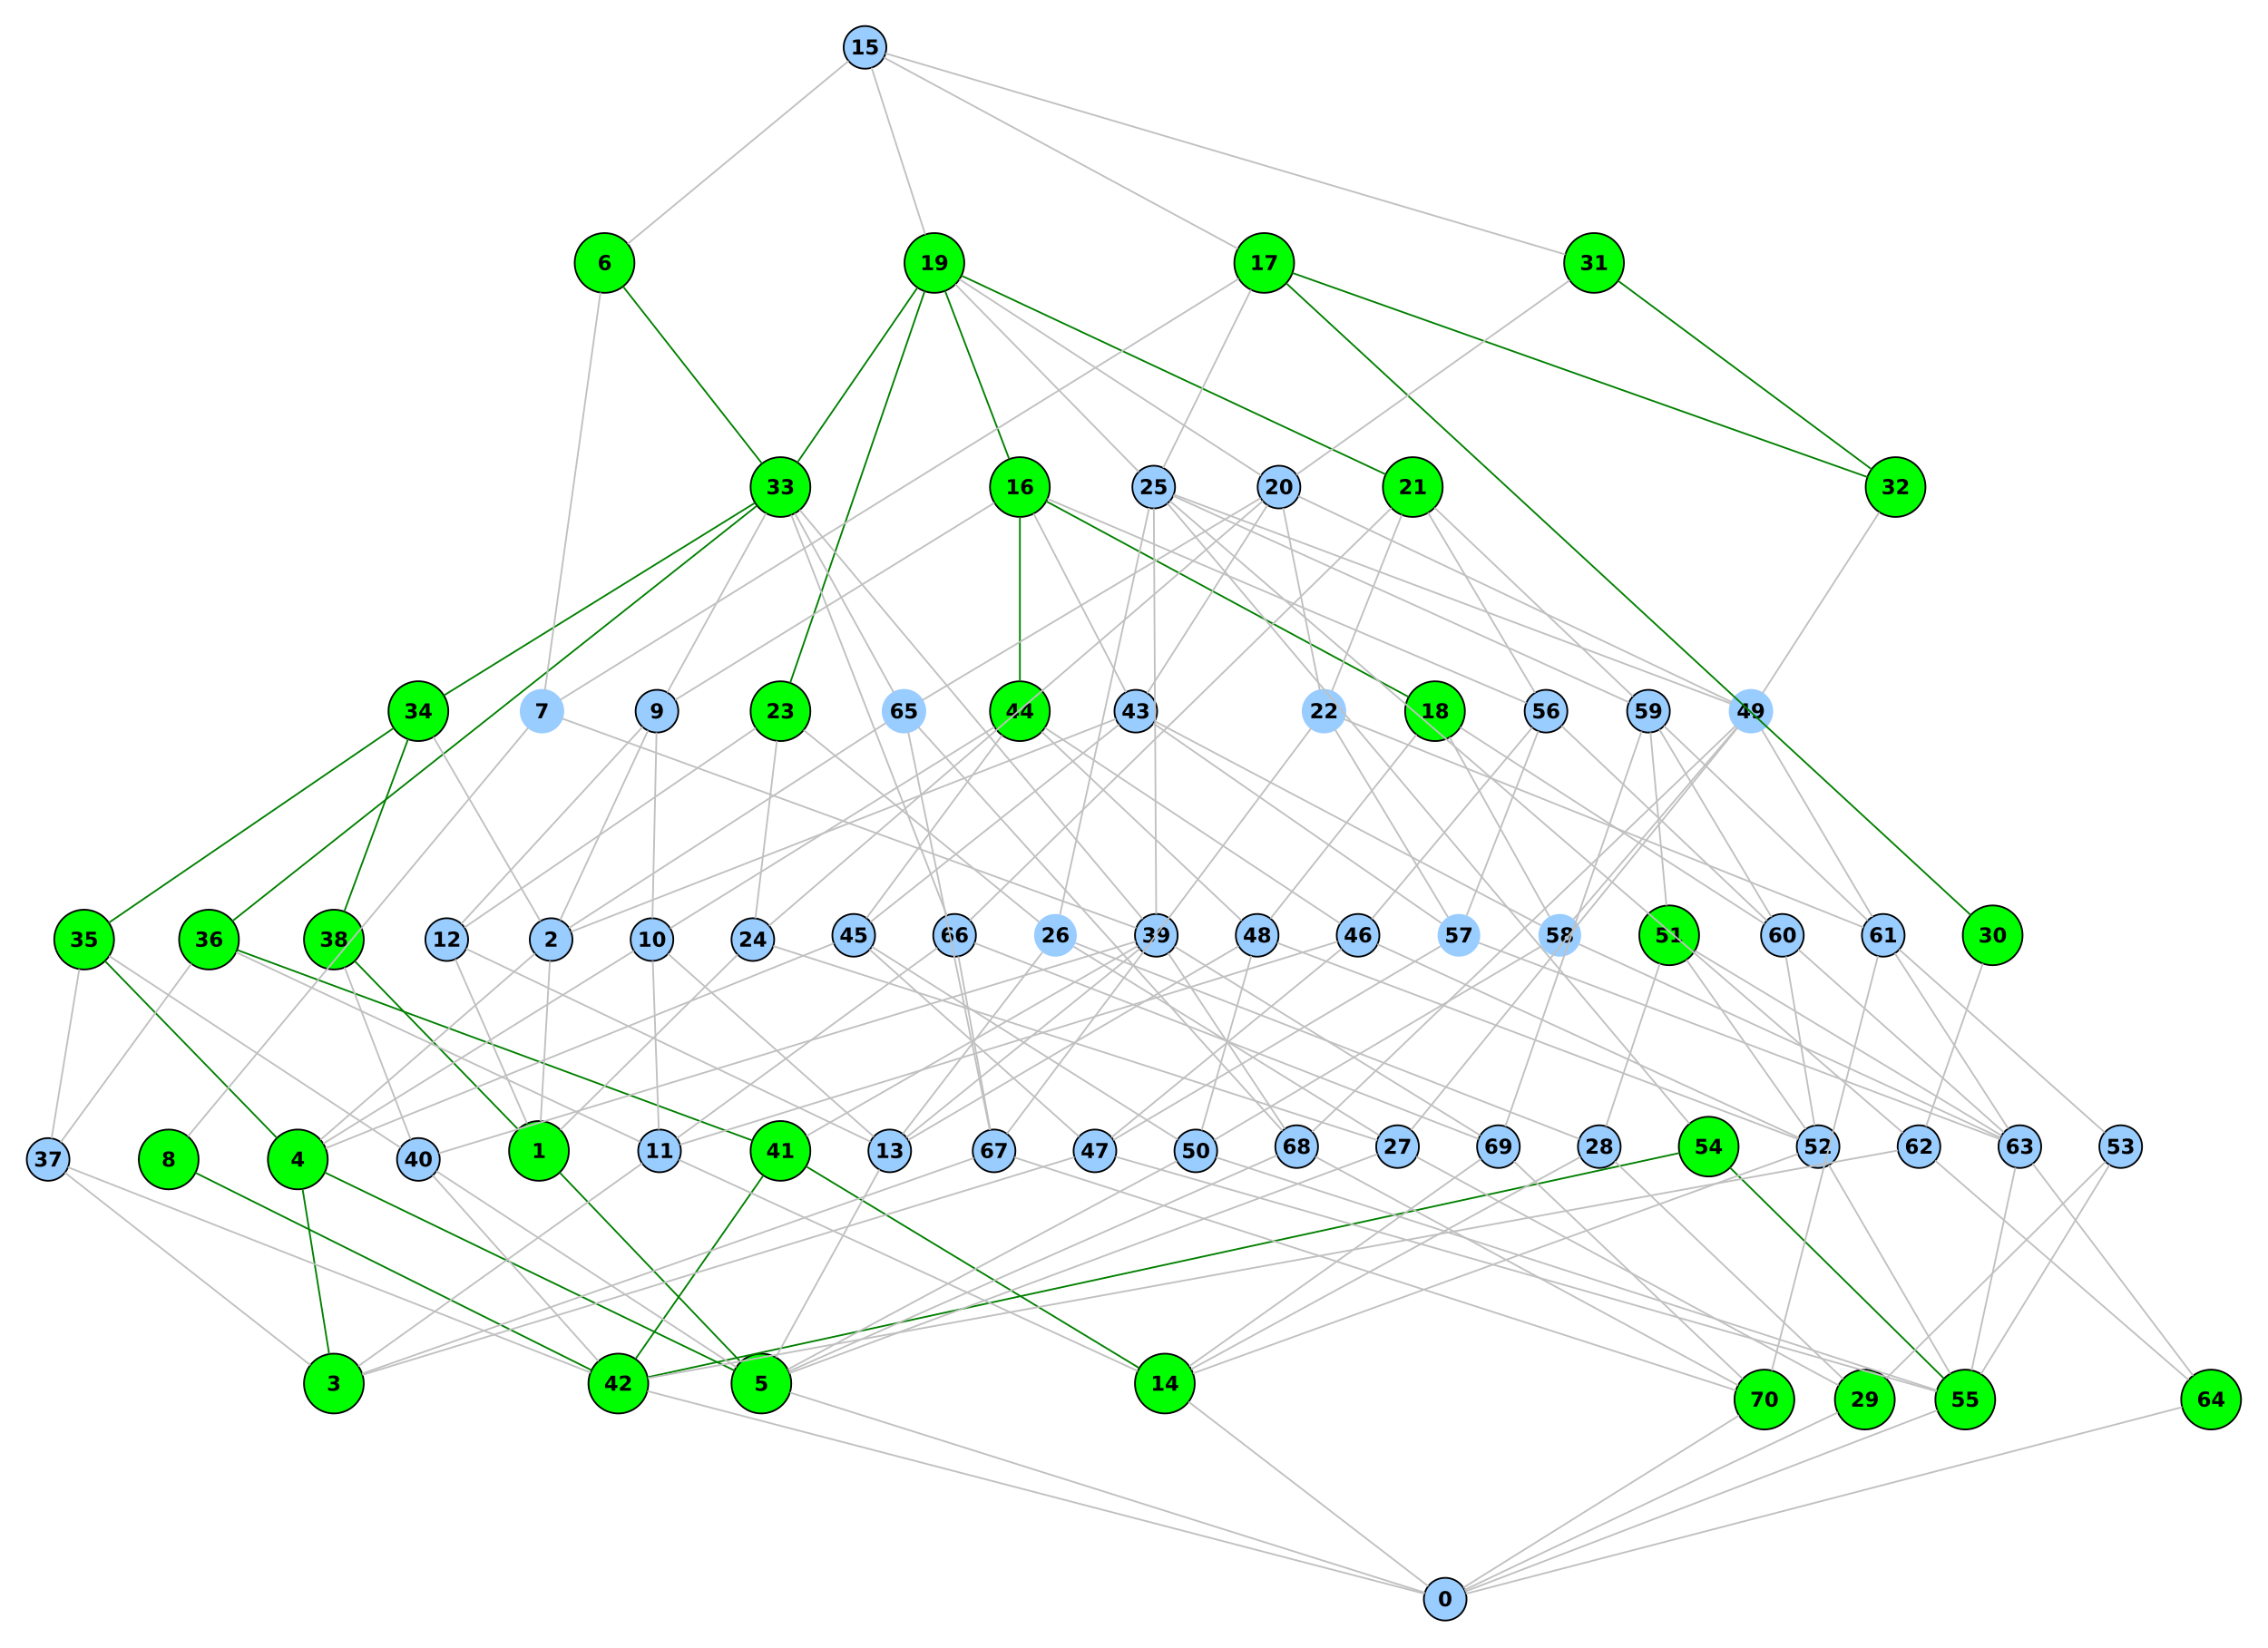 <svg id="Layer_1" data-name="Layer 1" xmlns="http://www.w3.org/2000/svg" xmlns:xlink="http://www.w3.org/1999/xlink" viewBox="0 0 1328 965"><defs><style>.cls-1,.cls-5,.cls-7,.cls-8,.cls-9{fill:none;}.cls-2{clip-path:url(#clip-path);}.cls-3{fill:#fff;}.cls-4{fill:#9cf;}.cls-5{stroke:#000;}.cls-5,.cls-7,.cls-8,.cls-9{stroke-miterlimit:1.45;}.cls-6{fill:lime;}.cls-7{stroke:#9cf;}.cls-8{stroke:silver;}.cls-9{stroke:green;}</style><clipPath id="clip-path"><rect class="cls-1" width="1328" height="965"/></clipPath></defs><g class="cls-2"><g class="cls-2"><g class="cls-2"><rect class="cls-3" width="1328" height="965"/><circle class="cls-4" cx="506.5" cy="27.74" r="12.5"/><circle class="cls-5" cx="506.5" cy="27.74" r="12.5"/><path d="M507.77,23.14h5.61V24.8h-3.8v1.36a3.81,3.81,0,0,1,.51-.12,3.08,3.08,0,0,1,.53,0,3.56,3.56,0,0,1,2.5.81A2.81,2.81,0,0,1,514,29a2.76,2.76,0,0,1-1,2.23,4.11,4.11,0,0,1-2.71.8,7.94,7.94,0,0,1-1.46-.14,9.72,9.72,0,0,1-1.46-.43V29.7a7,7,0,0,0,1.36.62,3.91,3.91,0,0,0,1.22.21,1.89,1.89,0,0,0,1.28-.4,1.39,1.39,0,0,0,.47-1.1,1.34,1.34,0,0,0-.47-1.08,1.89,1.89,0,0,0-1.28-.4,5,5,0,0,0-1.05.12,9,9,0,0,0-1.18.39Zm-8.21,7.19h2V24.67l-2.05.42V23.56l2-.42h2.14v7.19h2v1.56h-6.12Z"/><circle class="cls-6" cx="354" cy="154" r="17.5"/><circle class="cls-5" cx="354" cy="154" r="17.5"/><path d="M357,149.64v1.61a5,5,0,0,0-1-.39,3.63,3.63,0,0,0-1-.13,2.16,2.16,0,0,0-1.58.56,2.6,2.6,0,0,0-.65,1.66,2.76,2.76,0,0,1,.84-.42,3.41,3.41,0,0,1,1-.14,3,3,0,0,1,2.17.78,2.72,2.72,0,0,1,.82,2.05,2.92,2.92,0,0,1-.92,2.25,3.5,3.5,0,0,1-2.47.86,3.2,3.2,0,0,1-2.64-1.16,5.09,5.09,0,0,1-.93-3.27,5,5,0,0,1,1.1-3.4,3.79,3.79,0,0,1,3-1.24,6.48,6.48,0,0,1,1.18.1A6.12,6.12,0,0,1,357,149.64Zm-2.78,4.2a1.07,1.07,0,0,0-.89.38,1.86,1.86,0,0,0-.3,1.15,1.84,1.84,0,0,0,.3,1.15,1.23,1.23,0,0,0,1.78,0,1.84,1.84,0,0,0,.3-1.15,1.86,1.86,0,0,0-.3-1.15A1.07,1.07,0,0,0,354.17,153.84Z"/><circle class="cls-6" cx="547.12" cy="154" r="17.5"/><circle class="cls-5" cx="547.12" cy="154" r="17.5"/><path d="M551.11,153.75a1.07,1.07,0,0,0,.89-.38,1.86,1.86,0,0,0,.3-1.15,1.89,1.89,0,0,0-.3-1.16,1.21,1.21,0,0,0-1.78,0,1.89,1.89,0,0,0-.3,1.16,1.86,1.86,0,0,0,.3,1.15A1.07,1.07,0,0,0,551.11,153.75ZM548.33,158v-1.63a5.82,5.82,0,0,0,1,.38,4.17,4.17,0,0,0,1,.12,2.16,2.16,0,0,0,1.58-.55,2.59,2.59,0,0,0,.65-1.67,2.85,2.85,0,0,1-.84.45,3.12,3.12,0,0,1-1,.15,3,3,0,0,1-2.16-.78,2.73,2.73,0,0,1-.82-2.07,2.92,2.92,0,0,1,.91-2.26,3.46,3.46,0,0,1,2.46-.85,3.25,3.25,0,0,1,2.65,1.15,5.06,5.06,0,0,1,.93,3.26,5,5,0,0,1-1.09,3.41,3.79,3.79,0,0,1-3,1.25,7.54,7.54,0,0,1-1.19-.1A7.87,7.87,0,0,1,548.33,158Zm-8.15-1.38h2v-5.65l-2,.42v-1.53l2-.43h2.14v7.19h2v1.56h-6.13Z"/><circle class="cls-6" cx="740.25" cy="154" r="17.5"/><circle class="cls-5" cx="740.25" cy="154" r="17.5"/><path d="M741.05,149.4h6.59v1.27l-3.41,7.48H742l3.24-7.09h-4.22Zm-7.74,7.19h2v-5.65l-2,.42v-1.53l2-.43h2.14v7.19h2v1.56h-6.12Z"/><circle class="cls-6" cx="933.38" cy="154" r="17.5"/><circle class="cls-5" cx="933.38" cy="154" r="17.5"/><path d="M934.78,156.59h2v-5.65l-2,.42v-1.53l2-.43h2.14v7.19h2v1.56h-6.13Zm-4.16-3.15a2.52,2.52,0,0,1,1.34.79,2.47,2.47,0,0,1-.54,3.42,5.12,5.12,0,0,1-2.89.68,8.71,8.71,0,0,1-1.36-.11,11.06,11.06,0,0,1-1.35-.33v-1.74a6.84,6.84,0,0,0,1.27.48,4.7,4.7,0,0,0,1.22.16,2.52,2.52,0,0,0,1.38-.31,1.07,1.07,0,0,0,0-1.8,2.68,2.68,0,0,0-1.44-.31h-.91v-1.45h1a2.38,2.38,0,0,0,1.27-.27.89.89,0,0,0,.41-.81.87.87,0,0,0-.4-.77,2,2,0,0,0-1.14-.28,5.24,5.24,0,0,0-1.11.12,5.36,5.36,0,0,0-1.11.37v-1.66a10.88,10.88,0,0,1,1.33-.28,9.43,9.43,0,0,1,1.29-.09,4.68,4.68,0,0,1,2.55.56,1.91,1.91,0,0,1,.84,1.69,1.88,1.88,0,0,1-.4,1.25A2.29,2.29,0,0,1,930.62,153.44Z"/><circle class="cls-6" cx="457" cy="285.26" r="17.5"/><circle class="cls-5" cx="457" cy="285.26" r="17.5"/><path d="M462.59,284.7a2.48,2.48,0,0,1,1.34.79,2.2,2.2,0,0,1,.46,1.44,2.24,2.24,0,0,1-1,2,5.16,5.16,0,0,1-2.9.68,8.81,8.81,0,0,1-1.36-.11,7.94,7.94,0,0,1-1.34-.33v-1.73a6.7,6.7,0,0,0,1.26.47,4.84,4.84,0,0,0,1.22.17,2.47,2.47,0,0,0,1.38-.32,1.08,1.08,0,0,0,0-1.8,2.83,2.83,0,0,0-1.45-.3h-.9v-1.46h.95a2.46,2.46,0,0,0,1.27-.26.9.9,0,0,0,.42-.82.88.88,0,0,0-.41-.77,2,2,0,0,0-1.14-.27,6,6,0,0,0-1.1.11,6.38,6.38,0,0,0-1.12.37v-1.65a10.94,10.94,0,0,1,1.33-.29,9.58,9.58,0,0,1,1.3-.09,4.66,4.66,0,0,1,2.54.56,2.11,2.11,0,0,1,.44,2.94A2.29,2.29,0,0,1,462.59,284.7Zm-8.35,0a2.48,2.48,0,0,1,1.34.79,2.2,2.2,0,0,1,.46,1.44,2.24,2.24,0,0,1-1,2,5.16,5.16,0,0,1-2.9.68,8.81,8.81,0,0,1-1.36-.11,8.19,8.19,0,0,1-1.34-.33v-1.73a6.7,6.7,0,0,0,1.26.47,4.84,4.84,0,0,0,1.22.17,2.47,2.47,0,0,0,1.38-.32,1.08,1.08,0,0,0,0-1.8,2.83,2.83,0,0,0-1.45-.3H451v-1.46h.95a2.46,2.46,0,0,0,1.27-.26.9.9,0,0,0,.42-.82.88.88,0,0,0-.41-.77,2,2,0,0,0-1.14-.27,6,6,0,0,0-1.1.11,6.38,6.38,0,0,0-1.12.37v-1.65a10.94,10.94,0,0,1,1.33-.29,9.58,9.58,0,0,1,1.3-.09,4.66,4.66,0,0,1,2.54.56,2.11,2.11,0,0,1,.44,2.94A2.29,2.29,0,0,1,454.24,284.7Z"/><circle class="cls-6" cx="597.19" cy="285.26" r="17.5"/><circle class="cls-5" cx="597.19" cy="285.26" r="17.5"/><path d="M604.31,280.9v1.61a5.1,5.1,0,0,0-1-.39,4.11,4.11,0,0,0-1-.13,2.1,2.1,0,0,0-1.57.57,2.51,2.51,0,0,0-.66,1.65,3.3,3.3,0,0,1,.84-.42,3.48,3.48,0,0,1,1-.14,3,3,0,0,1,2.16.78,2.7,2.7,0,0,1,.82,2.05,2.91,2.91,0,0,1-.92,2.26,3.53,3.53,0,0,1-2.47.85,3.19,3.19,0,0,1-2.63-1.16,5.08,5.08,0,0,1-.93-3.26,5,5,0,0,1,1.09-3.41,3.8,3.8,0,0,1,3-1.23,7.62,7.62,0,0,1,1.18.09A6.94,6.94,0,0,1,604.31,280.9Zm-2.78,4.2a1.06,1.06,0,0,0-.89.39,1.84,1.84,0,0,0-.29,1.15,1.81,1.81,0,0,0,.29,1.14,1.06,1.06,0,0,0,.89.39,1,1,0,0,0,.89-.39,1.81,1.81,0,0,0,.3-1.14,1.84,1.84,0,0,0-.3-1.15A1,1,0,0,0,601.53,285.1Zm-11.28,2.75h2V282.2l-2,.42v-1.53l2-.42h2.14v7.18h2v1.57h-6.12Z"/><circle class="cls-6" cx="827.25" cy="285.26" r="17.5"/><circle class="cls-5" cx="827.25" cy="285.26" r="17.5"/><path d="M828.66,287.85h2V282.2l-2,.42v-1.53l2-.42h2.14v7.18h2v1.57h-6.12Zm-6.31-.09h3.86v1.66h-6.36v-1.66l3.19-2.83a2.67,2.67,0,0,0,.64-.75,1.52,1.52,0,0,0,.2-.76,1.26,1.26,0,0,0-.41-1,1.58,1.58,0,0,0-1.1-.37,3.43,3.43,0,0,0-1.16.22,6.68,6.68,0,0,0-1.34.67V281a10.83,10.83,0,0,1,1.51-.39,8.08,8.08,0,0,1,1.46-.13,3.81,3.81,0,0,1,2.44.69,2.33,2.33,0,0,1,.87,1.94,2.54,2.54,0,0,1-.37,1.32,8.15,8.15,0,0,1-1.55,1.66Z"/><circle class="cls-6" cx="1109.94" cy="285.26" r="17.5"/><circle class="cls-5" cx="1109.94" cy="285.26" r="17.5"/><path d="M1113.39,287.76h3.86v1.66h-6.36v-1.66l3.19-2.83a2.85,2.85,0,0,0,.64-.75,1.63,1.63,0,0,0,.2-.76,1.29,1.29,0,0,0-.41-1,1.59,1.59,0,0,0-1.1-.37,3.43,3.43,0,0,0-1.16.22,6.43,6.43,0,0,0-1.34.67V281a11.07,11.07,0,0,1,1.5-.39,8.27,8.27,0,0,1,1.47-.13,3.83,3.83,0,0,1,2.44.69,2.33,2.33,0,0,1,.87,1.94,2.54,2.54,0,0,1-.37,1.32,8.15,8.15,0,0,1-1.55,1.66Zm-6.21-3.06a2.52,2.52,0,0,1,1.34.79,2.48,2.48,0,0,1-.53,3.42,5.18,5.18,0,0,1-2.9.68,8.81,8.81,0,0,1-1.36-.11,8.3,8.3,0,0,1-1.35-.33v-1.73a6.78,6.78,0,0,0,1.27.47,4.78,4.78,0,0,0,1.22.17,2.51,2.51,0,0,0,1.38-.32,1,1,0,0,0,.48-.89,1,1,0,0,0-.49-.91,2.83,2.83,0,0,0-1.45-.3h-.91v-1.46h1a2.46,2.46,0,0,0,1.27-.26.9.9,0,0,0,.42-.82.88.88,0,0,0-.41-.77,2,2,0,0,0-1.14-.27,5.86,5.86,0,0,0-1.1.11,6.12,6.12,0,0,0-1.12.37v-1.65a10.94,10.94,0,0,1,1.33-.29,9.54,9.54,0,0,1,1.29-.09,4.68,4.68,0,0,1,2.55.56,1.91,1.91,0,0,1,.85,1.69,1.88,1.88,0,0,1-.41,1.25A2.29,2.29,0,0,1,1107.18,284.7Z"/><path class="cls-6" d="M262.49,416.52A17.5,17.5,0,1,1,245,399,17.5,17.5,0,0,1,262.49,416.52Z"/><path class="cls-5" d="M262.49,416.52A17.5,17.5,0,1,1,245,399,17.5,17.5,0,0,1,262.49,416.52Z"/><path d="M249,411.93h2.5v5.51h1.25v1.65h-1.25v1.59h-2.12v-1.59h-3.88v-1.94Zm.38,1.86-2.47,3.65h2.47ZM242.23,416a2.5,2.5,0,0,1,1.34.8,2.15,2.15,0,0,1,.46,1.43,2.24,2.24,0,0,1-1,2,5.16,5.16,0,0,1-2.9.68,8.81,8.81,0,0,1-1.36-.11,7.94,7.94,0,0,1-1.34-.33v-1.73a6.5,6.5,0,0,0,1.26.48,4.76,4.76,0,0,0,1.22.16,2.5,2.5,0,0,0,1.38-.31,1,1,0,0,0,.48-.89,1,1,0,0,0-.49-.92,2.83,2.83,0,0,0-1.45-.3h-.9v-1.46h.95a2.36,2.36,0,0,0,1.27-.26,1,1,0,0,0,0-1.59,2,2,0,0,0-1.14-.27,5.15,5.15,0,0,0-1.1.12,6.32,6.32,0,0,0-1.12.36v-1.65a9.28,9.28,0,0,1,1.33-.28,8.22,8.22,0,0,1,1.3-.1,4.57,4.57,0,0,1,2.54.57,2.1,2.1,0,0,1,.44,2.93A2.16,2.16,0,0,1,242.23,416Z"/><circle class="cls-6" cx="457" cy="416.52" r="17.5"/><circle class="cls-5" cx="457" cy="416.52" r="17.5"/><path d="M462.59,416a2.5,2.5,0,0,1,1.34.8,2.15,2.15,0,0,1,.46,1.43,2.24,2.24,0,0,1-1,2,5.16,5.16,0,0,1-2.9.68,8.81,8.81,0,0,1-1.36-.11,7.94,7.94,0,0,1-1.34-.33v-1.73a6.75,6.75,0,0,0,1.26.48,4.82,4.82,0,0,0,1.22.16,2.47,2.47,0,0,0,1.38-.31,1.09,1.09,0,0,0,0-1.81,2.83,2.83,0,0,0-1.45-.3h-.9v-1.46h.95a2.36,2.36,0,0,0,1.27-.26,1,1,0,0,0,0-1.59,2,2,0,0,0-1.14-.27,5.22,5.22,0,0,0-1.1.12,6.32,6.32,0,0,0-1.12.36v-1.65a9.28,9.28,0,0,1,1.33-.28,8.22,8.22,0,0,1,1.3-.1,4.57,4.57,0,0,1,2.54.57,2.1,2.1,0,0,1,.44,2.93A2.16,2.16,0,0,1,462.59,416ZM452.1,419H456v1.66H449.6V419l3.19-2.83a2.67,2.67,0,0,0,.64-.75,1.52,1.52,0,0,0,.2-.76,1.26,1.26,0,0,0-.41-1,1.58,1.58,0,0,0-1.1-.37,3.43,3.43,0,0,0-1.16.22,6.68,6.68,0,0,0-1.34.67v-1.92a9.54,9.54,0,0,1,1.51-.38,8.11,8.11,0,0,1,1.46-.14,3.81,3.81,0,0,1,2.44.69,2.33,2.33,0,0,1,.87,1.94,2.49,2.49,0,0,1-.37,1.32,8.15,8.15,0,0,1-1.55,1.66Z"/><circle class="cls-6" cx="597.19" cy="416.52" r="17.5"/><circle class="cls-5" cx="597.19" cy="416.52" r="17.5"/><path d="M601.24,411.93h2.5v5.51H605v1.65h-1.25v1.59h-2.13v-1.59h-3.87v-1.94Zm.37,1.86-2.47,3.65h2.47Zm-8.72-1.86h2.5v5.51h1.25v1.65h-1.25v1.59h-2.13v-1.59h-3.87v-1.94Zm.37,1.86-2.47,3.65h2.47Z"/><circle class="cls-6" cx="840.25" cy="416.52" r="17.5"/><circle class="cls-5" cx="840.25" cy="416.52" r="17.5"/><path d="M843.31,414.27a1.07,1.07,0,0,0,.29.8,1.12,1.12,0,0,0,.82.28,1.1,1.1,0,0,0,.82-.28,1.07,1.07,0,0,0,.29-.8,1.06,1.06,0,0,0-.29-.8,1.15,1.15,0,0,0-.82-.28,1.12,1.12,0,0,0-.82.29A1,1,0,0,0,843.31,414.27Zm-.53,1.75a2.4,2.4,0,0,1-1.2-.74,1.89,1.89,0,0,1-.41-1.24,1.94,1.94,0,0,1,.83-1.69,5.34,5.34,0,0,1,4.84,0,1.92,1.92,0,0,1,.83,1.69,1.88,1.88,0,0,1-.4,1.24,2.48,2.48,0,0,1-1.21.74,2.68,2.68,0,0,1,1.35.8,2.11,2.11,0,0,1,.45,1.39,2.34,2.34,0,0,1-.87,2,5.33,5.33,0,0,1-5.14,0,2.34,2.34,0,0,1-.87-2,2.12,2.12,0,0,1,.46-1.39A2.65,2.65,0,0,1,842.78,416Zm1.64.74a1.28,1.28,0,0,0-1,.35,1.61,1.61,0,0,0,0,2,1.36,1.36,0,0,0,1,.34,1.31,1.31,0,0,0,1-.34,1.67,1.67,0,0,0,0-2A1.27,1.27,0,0,0,844.42,416.76Zm-11.11,2.36h2v-5.66l-2,.42v-1.53l2-.42h2.14v7.19h2v1.56h-6.12Z"/><circle class="cls-6" cx="49.26" cy="550.29" r="17.5"/><circle class="cls-5" cx="49.26" cy="550.29" r="17.5"/><path d="M50.53,545.69h5.6v1.66H52.34v1.36a3.81,3.81,0,0,1,.51-.12,3.08,3.08,0,0,1,.53,0,3.56,3.56,0,0,1,2.5.81,2.81,2.81,0,0,1,.9,2.22,2.76,2.76,0,0,1-1,2.23,4.11,4.11,0,0,1-2.71.8,8.13,8.13,0,0,1-1.47-.14,10,10,0,0,1-1.45-.43v-1.79a7,7,0,0,0,1.36.62,3.91,3.91,0,0,0,1.22.21,1.89,1.89,0,0,0,1.28-.4,1.39,1.39,0,0,0,.47-1.1A1.34,1.34,0,0,0,54,550.5a1.89,1.89,0,0,0-1.28-.4,5,5,0,0,0-1,.12,9,9,0,0,0-1.18.39Zm-4,4a2.5,2.5,0,0,1,1.34.8A2.16,2.16,0,0,1,48.3,552a2.24,2.24,0,0,1-1,2,5.07,5.07,0,0,1-2.9.68,7.72,7.72,0,0,1-1.36-.11,9.3,9.3,0,0,1-1.34-.32v-1.74a6.75,6.75,0,0,0,1.26.48,4.82,4.82,0,0,0,1.22.16,2.47,2.47,0,0,0,1.38-.31,1,1,0,0,0,.48-.89,1,1,0,0,0-.49-.91,2.72,2.72,0,0,0-1.45-.31h-.9v-1.45h.95a2.35,2.35,0,0,0,1.27-.27.9.9,0,0,0,.42-.81.88.88,0,0,0-.41-.77,2,2,0,0,0-1.14-.28,5.22,5.22,0,0,0-1.1.12,5.65,5.65,0,0,0-1.12.37v-1.66a10.88,10.88,0,0,1,1.33-.28,9.58,9.58,0,0,1,1.3-.09,4.58,4.58,0,0,1,2.54.56,1.88,1.88,0,0,1,.85,1.69,1.9,1.9,0,0,1-.41,1.25A2.21,2.21,0,0,1,46.5,549.72Z"/><circle class="cls-6" cx="977.38" cy="547.79" r="17.5"/><circle class="cls-5" cx="977.38" cy="547.79" r="17.5"/><path d="M978.79,550.38h2v-5.66l-2,.42v-1.53l2-.42h2.14v7.19h2v1.56h-6.13Zm-8.49-7.19h5.61v1.66h-3.8v1.36a4.7,4.7,0,0,1,.51-.12,3.12,3.12,0,0,1,.54,0,3.58,3.58,0,0,1,2.5.81,2.83,2.83,0,0,1,.89,2.22,2.73,2.73,0,0,1-1,2.23,4.07,4.07,0,0,1-2.7.8,8.13,8.13,0,0,1-1.47-.14,9.6,9.6,0,0,1-1.45-.43v-1.79a7,7,0,0,0,1.36.62,3.87,3.87,0,0,0,1.22.21,1.91,1.91,0,0,0,1.28-.4,1.39,1.39,0,0,0,.47-1.1,1.34,1.34,0,0,0-.47-1.08,1.91,1.91,0,0,0-1.28-.4,4.83,4.83,0,0,0-1,.12,9.11,9.11,0,0,0-1.19.39Z"/><circle class="cls-6" cx="1166.79" cy="547.79" r="17.5"/><circle class="cls-5" cx="1166.79" cy="547.79" r="17.5"/><path d="M1174.57,547.58a5.22,5.22,0,0,1-.94,3.35,3.6,3.6,0,0,1-5.33,0,6.46,6.46,0,0,1,0-6.71,3.6,3.6,0,0,1,5.33,0A5.23,5.23,0,0,1,1174.57,547.58Zm-2.27,0a6.15,6.15,0,0,0-.3-2.3,1.13,1.13,0,0,0-2.07,0,5.86,5.86,0,0,0-.32,2.3,6.09,6.09,0,0,0,.32,2.35,1.13,1.13,0,0,0,2.07,0A6.39,6.39,0,0,0,1172.3,547.55Zm-8.27-.33a2.53,2.53,0,0,1,1.34.8,2.47,2.47,0,0,1-.53,3.41,5.1,5.1,0,0,1-2.9.68,7.72,7.72,0,0,1-1.36-.11,9.43,9.43,0,0,1-1.35-.32v-1.74a6.84,6.84,0,0,0,1.27.48,4.76,4.76,0,0,0,1.22.16,2.52,2.52,0,0,0,1.38-.31,1.08,1.08,0,0,0,0-1.8,2.72,2.72,0,0,0-1.45-.31h-.91v-1.45h1a2.38,2.38,0,0,0,1.27-.27.89.89,0,0,0,.41-.81.87.87,0,0,0-.4-.77,2,2,0,0,0-1.14-.28,5.15,5.15,0,0,0-1.1.12,5.44,5.44,0,0,0-1.12.37v-1.66a10.88,10.88,0,0,1,1.33-.28,9.43,9.43,0,0,1,1.29-.09,4.59,4.59,0,0,1,2.55.56,2.13,2.13,0,0,1,.44,2.94A2.21,2.21,0,0,1,1164,547.22Z"/><circle class="cls-6" cx="98.78" cy="679.05" r="17.5"/><circle class="cls-5" cx="98.78" cy="679.05" r="17.5"/><path d="M97.67,676.8a1,1,0,0,0,.29.79,1.11,1.11,0,0,0,.82.29,1.12,1.12,0,0,0,.82-.29,1,1,0,0,0,.29-.79,1.08,1.08,0,0,0-.29-.81,1.16,1.16,0,0,0-.82-.27A1.1,1.1,0,0,0,98,676,1.07,1.07,0,0,0,97.67,676.8Zm-.53,1.75a2.54,2.54,0,0,1-1.2-.74,1.86,1.86,0,0,1-.41-1.25,1.89,1.89,0,0,1,.83-1.68,5.34,5.34,0,0,1,4.84,0,2.11,2.11,0,0,1,.42,2.93,2.54,2.54,0,0,1-1.2.74,2.57,2.57,0,0,1,1.34.79,2.09,2.09,0,0,1,.46,1.4,2.32,2.32,0,0,1-.87,2,5.26,5.26,0,0,1-5.14,0,2.32,2.32,0,0,1-.87-2,2.14,2.14,0,0,1,.45-1.4A2.6,2.6,0,0,1,97.14,678.55Zm1.64.73a1.31,1.31,0,0,0-1,.35,1.38,1.38,0,0,0-.34,1,1.33,1.33,0,0,0,.34,1,1.3,1.3,0,0,0,1,.34,1.27,1.27,0,0,0,1-.34,1.37,1.37,0,0,0,.33-1,1.39,1.39,0,0,0-.33-1A1.28,1.28,0,0,0,98.78,679.28Z"/><path class="cls-6" d="M191.88,679.05a17.5,17.5,0,1,1-17.5-17.5A17.5,17.5,0,0,1,191.88,679.05Z"/><path class="cls-5" d="M191.88,679.05a17.5,17.5,0,1,1-17.5-17.5A17.5,17.5,0,0,1,191.88,679.05Z"/><path d="M174.26,674.45h2.5V680H178v1.64h-1.25v1.59h-2.13v-1.59h-3.87v-1.94Zm.37,1.86L172.16,680h2.47Z"/><circle class="cls-6" cx="315.59" cy="674.05" r="17.5"/><circle class="cls-5" cx="315.59" cy="674.05" r="17.5"/><polygon points="312.82 676.64 314.82 676.64 314.82 670.99 312.78 671.41 312.78 669.88 314.81 669.45 316.95 669.45 316.95 676.64 318.95 676.64 318.95 678.2 312.82 678.2 312.82 676.64"/><circle class="cls-6" cx="1000.51" cy="671.55" r="17.5"/><circle class="cls-5" cx="1000.51" cy="671.55" r="17.5"/><path d="M1004.56,667h2.5v5.52h1.25v1.64h-1.25v1.59h-2.13v-1.59h-3.87v-1.94Zm.37,1.86-2.47,3.66h2.47ZM993.43,667H999v1.66h-3.79V670a3.81,3.81,0,0,1,.51-.12,4.55,4.55,0,0,1,.53,0,3.56,3.56,0,0,1,2.5.81,2.82,2.82,0,0,1,.9,2.22,2.75,2.75,0,0,1-1,2.23,4.11,4.11,0,0,1-2.71.81,7.33,7.33,0,0,1-1.47-.15,8.85,8.85,0,0,1-1.45-.43v-1.78a7.54,7.54,0,0,0,1.36.61,3.91,3.91,0,0,0,1.22.21,1.89,1.89,0,0,0,1.28-.4,1.39,1.39,0,0,0,.47-1.1,1.35,1.35,0,0,0-.47-1.08,1.89,1.89,0,0,0-1.28-.4,4.43,4.43,0,0,0-1,.13,6.76,6.76,0,0,0-1.18.39Z"/><circle class="cls-6" cx="195.51" cy="810.31" r="17.5"/><circle class="cls-5" cx="195.51" cy="810.31" r="17.5"/><path d="M196.93,809.75a2.46,2.46,0,0,1,1.33.79,2.21,2.21,0,0,1,.47,1.44,2.25,2.25,0,0,1-1,2,5.13,5.13,0,0,1-2.9.68,8.68,8.68,0,0,1-1.35-.11,8.3,8.3,0,0,1-1.35-.33v-1.73a6.78,6.78,0,0,0,1.27.47,4.72,4.72,0,0,0,1.22.17,2.51,2.51,0,0,0,1.38-.32,1,1,0,0,0,.48-.89,1,1,0,0,0-.5-.91,2.78,2.78,0,0,0-1.44-.3h-.91v-1.46h1a2.5,2.5,0,0,0,1.28-.26.92.92,0,0,0,.41-.82.87.87,0,0,0-.4-.77,2.07,2.07,0,0,0-1.14-.27,5.14,5.14,0,0,0-2.22.48v-1.65a11.22,11.22,0,0,1,1.32-.29,9.69,9.69,0,0,1,1.3-.09,4.68,4.68,0,0,1,2.55.56,1.91,1.91,0,0,1,.84,1.69,1.88,1.88,0,0,1-.4,1.25A2.29,2.29,0,0,1,196.93,809.75Z"/><path class="cls-6" d="M379.57,810.31a17.5,17.5,0,1,1-17.5-17.5A17.49,17.49,0,0,1,379.57,810.31Z"/><path class="cls-5" d="M379.57,810.31a17.5,17.5,0,1,1-17.5-17.5A17.49,17.49,0,0,1,379.57,810.31Z"/><path d="M365.53,812.81h3.86v1.66H363v-1.66l3.18-2.83a2.67,2.67,0,0,0,.64-.75,1.53,1.53,0,0,0,.21-.76,1.26,1.26,0,0,0-.42-1,1.56,1.56,0,0,0-1.1-.37,3.47,3.47,0,0,0-1.16.22A6.68,6.68,0,0,0,363,808v-1.92a10.83,10.83,0,0,1,1.51-.39,8.08,8.08,0,0,1,1.46-.13,3.86,3.86,0,0,1,2.45.69,2.35,2.35,0,0,1,.86,1.94,2.62,2.62,0,0,1-.36,1.32,8.59,8.59,0,0,1-1.56,1.66Zm-7.76-7.09h2.5v5.51h1.25v1.64h-1.25v1.6h-2.13v-1.6h-3.87v-1.93Zm.37,1.86-2.46,3.65h2.46Z"/><circle class="cls-6" cx="445.82" cy="810.31" r="17.5"/><circle class="cls-5" cx="445.82" cy="810.31" r="17.5"/><path d="M442.91,805.72h5.61v1.65h-3.79v1.36a2.78,2.78,0,0,1,.5-.11,3.27,3.27,0,0,1,.54,0,3.56,3.56,0,0,1,2.5.8,2.84,2.84,0,0,1,.89,2.23,2.7,2.7,0,0,1-1,2.22,4.07,4.07,0,0,1-2.7.81,7.33,7.33,0,0,1-1.47-.15,8.57,8.57,0,0,1-1.45-.43v-1.78a7.63,7.63,0,0,0,1.36.62,3.91,3.91,0,0,0,1.22.21,1.89,1.89,0,0,0,1.28-.41,1.5,1.5,0,0,0,0-2.18,1.94,1.94,0,0,0-1.28-.4,4.37,4.37,0,0,0-1,.13,7.13,7.13,0,0,0-1.19.39Z"/><path class="cls-6" d="M1050.63,819.69a17.5,17.5,0,1,1-17.5-17.5A17.51,17.51,0,0,1,1050.63,819.69Z"/><path class="cls-5" d="M1050.63,819.69a17.5,17.5,0,1,1-17.5-17.5A17.51,17.51,0,0,1,1050.63,819.69Z"/><path d="M1040.91,819.48a5.28,5.28,0,0,1-.94,3.35,3.6,3.6,0,0,1-5.33,0,6.46,6.46,0,0,1,0-6.71,3.6,3.6,0,0,1,5.33,0A5.29,5.29,0,0,1,1040.91,819.48Zm-2.27,0a6.15,6.15,0,0,0-.3-2.3,1.06,1.06,0,0,0-1-.67,1,1,0,0,0-1,.67,5.86,5.86,0,0,0-.32,2.3,6.09,6.09,0,0,0,.32,2.35,1,1,0,0,0,1,.68,1.06,1.06,0,0,0,1-.68A6.39,6.39,0,0,0,1038.64,819.45Zm-13.07-4.36h6.6v1.27l-3.41,7.48h-2.2l3.23-7.09h-4.22Z"/><circle class="cls-4" cx="846.22" cy="936.6" r="12.5"/><circle class="cls-5" cx="846.22" cy="936.6" r="12.5"/><path d="M849.83,936.4a5.26,5.26,0,0,1-.94,3.3,3.2,3.2,0,0,1-2.67,1.2,3.17,3.17,0,0,1-2.66-1.2,5.2,5.2,0,0,1-.94-3.3,5.32,5.32,0,0,1,.94-3.4,3.17,3.17,0,0,1,2.66-1.2,3.2,3.2,0,0,1,2.67,1.2A5.38,5.38,0,0,1,849.83,936.4Zm-2.27-.1a6.08,6.08,0,0,0-.31-2.3,1.05,1.05,0,0,0-1-.6,1.09,1.09,0,0,0-1,.6,6.29,6.29,0,0,0-.31,2.3,6.55,6.55,0,0,0,.31,2.4,1.18,1.18,0,0,0,1,.7,1.14,1.14,0,0,0,1-.7A6.33,6.33,0,0,0,847.56,936.3Z"/><circle class="cls-6" cx="122.38" cy="550.29" r="17.5"/><circle class="cls-5" cx="122.38" cy="550.29" r="17.5"/><path d="M129.51,545.93v1.61a5.66,5.66,0,0,0-1-.4,4.07,4.07,0,0,0-1-.12,2.16,2.16,0,0,0-1.58.56,2.6,2.6,0,0,0-.65,1.66,2.76,2.76,0,0,1,.84-.42,3.1,3.1,0,0,1,1-.14,3,3,0,0,1,2.17.78,2.71,2.71,0,0,1,.82,2,3,3,0,0,1-.92,2.26,3.5,3.5,0,0,1-2.47.85,3.19,3.19,0,0,1-2.64-1.15,5.09,5.09,0,0,1-.93-3.27,4.93,4.93,0,0,1,1.1-3.4,3.76,3.76,0,0,1,3-1.24,7.53,7.53,0,0,1,1.18.09A7.08,7.08,0,0,1,129.51,545.93Zm-2.78,4.2a1.07,1.07,0,0,0-.89.38,2.35,2.35,0,0,0,0,2.3,1.07,1.07,0,0,0,.89.38,1.08,1.08,0,0,0,.89-.38,2.35,2.35,0,0,0,0-2.3A1.08,1.08,0,0,0,126.73,550.13Zm-7.1-.41a2.53,2.53,0,0,1,1.34.8,2.46,2.46,0,0,1-.54,3.41,5,5,0,0,1-2.89.68,7.64,7.64,0,0,1-1.36-.11,9.43,9.43,0,0,1-1.35-.32v-1.74a6.84,6.84,0,0,0,1.27.48,4.7,4.7,0,0,0,1.22.16,2.52,2.52,0,0,0,1.38-.31,1,1,0,0,0,.48-.89,1,1,0,0,0-.5-.91,2.68,2.68,0,0,0-1.44-.31h-.91v-1.45h1a2.38,2.38,0,0,0,1.27-.27.91.91,0,0,0,.41-.81.87.87,0,0,0-.4-.77,2,2,0,0,0-1.14-.28,5.24,5.24,0,0,0-1.11.12,5.36,5.36,0,0,0-1.11.37v-1.66a10.88,10.88,0,0,1,1.33-.28,9.43,9.43,0,0,1,1.29-.09,4.59,4.59,0,0,1,2.55.56,2.13,2.13,0,0,1,.44,2.94A2.21,2.21,0,0,1,119.63,549.72Z"/><circle class="cls-6" cx="195.51" cy="550.29" r="17.5"/><circle class="cls-5" cx="195.51" cy="550.29" r="17.5"/><path d="M198.57,548a1.07,1.07,0,0,0,.29.79,1.12,1.12,0,0,0,.82.28,1.1,1.1,0,0,0,.82-.28,1.25,1.25,0,0,0,0-1.6,1.14,1.14,0,0,0-.82-.27,1.12,1.12,0,0,0-.82.28A1.07,1.07,0,0,0,198.57,548Zm-.53,1.75a2.48,2.48,0,0,1-1.2-.75,1.87,1.87,0,0,1-.41-1.24,1.94,1.94,0,0,1,.83-1.69,5.42,5.42,0,0,1,4.84,0,1.92,1.92,0,0,1,.83,1.69,1.87,1.87,0,0,1-.4,1.24,2.56,2.56,0,0,1-1.21.75,2.6,2.6,0,0,1,1.35.79,2.13,2.13,0,0,1,.45,1.39,2.33,2.33,0,0,1-.87,2,5.33,5.33,0,0,1-5.14,0,2.33,2.33,0,0,1-.87-2,2.08,2.08,0,0,1,.46-1.39A2.57,2.57,0,0,1,198,549.79Zm1.64.73a1.31,1.31,0,0,0-1,.35,1.37,1.37,0,0,0-.34,1,1.34,1.34,0,0,0,.34,1,1.3,1.3,0,0,0,1,.34,1.27,1.27,0,0,0,1-.34,1.38,1.38,0,0,0,.33-1,1.4,1.4,0,0,0-.33-1A1.27,1.27,0,0,0,199.68,550.52Zm-6.93-.8a2.5,2.5,0,0,1,1.34.8,2.16,2.16,0,0,1,.46,1.44,2.24,2.24,0,0,1-1,2,5.07,5.07,0,0,1-2.9.68,7.72,7.72,0,0,1-1.36-.11,9,9,0,0,1-1.34-.32v-1.74a6.75,6.75,0,0,0,1.26.48,4.82,4.82,0,0,0,1.22.16,2.47,2.47,0,0,0,1.38-.31,1,1,0,0,0,.48-.89,1,1,0,0,0-.49-.91,2.72,2.72,0,0,0-1.45-.31h-.9v-1.45h.95a2.35,2.35,0,0,0,1.27-.27.9.9,0,0,0,.42-.81.88.88,0,0,0-.41-.77,2,2,0,0,0-1.14-.28,5.22,5.22,0,0,0-1.1.12,5.65,5.65,0,0,0-1.12.37v-1.66a10.88,10.88,0,0,1,1.33-.28,9.58,9.58,0,0,1,1.3-.09,4.58,4.58,0,0,1,2.54.56,1.88,1.88,0,0,1,.85,1.69,1.9,1.9,0,0,1-.41,1.25A2.21,2.21,0,0,1,192.75,549.72Z"/><circle class="cls-6" cx="457" cy="674.05" r="17.5"/><circle class="cls-5" cx="457" cy="674.05" r="17.5"/><path d="M458.41,676.64h2V671l-2.05.42v-1.53l2-.43h2.14v7.19h2v1.56h-6.12Zm-5.71-7.19h2.5V675h1.25v1.64H455.2v1.59h-2.13v-1.59H449.2v-1.94Zm.37,1.86L450.6,675h2.47Z"/><path class="cls-6" d="M1109.44,819.69a17.5,17.5,0,1,1-17.5-17.5A17.51,17.51,0,0,1,1109.44,819.69Z"/><path class="cls-5" d="M1109.44,819.69a17.5,17.5,0,1,1-17.5-17.5A17.51,17.51,0,0,1,1109.44,819.69Z"/><path d="M1095.92,819.44a1,1,0,0,0,.89-.39,1.84,1.84,0,0,0,.3-1.15,1.86,1.86,0,0,0-.3-1.15,1,1,0,0,0-.89-.39,1.06,1.06,0,0,0-.89.39,1.86,1.86,0,0,0-.3,1.15,1.84,1.84,0,0,0,.3,1.15A1.06,1.06,0,0,0,1095.92,819.44Zm-2.78,4.21V822a5.28,5.28,0,0,0,1,.37,3.72,3.72,0,0,0,1,.13,2.16,2.16,0,0,0,1.58-.56,2.62,2.62,0,0,0,.66-1.66,3,3,0,0,1-.85.45,3.41,3.41,0,0,1-1,.14,3,3,0,0,1-2.17-.78,2.74,2.74,0,0,1-.82-2.06,3,3,0,0,1,.92-2.27,3.5,3.5,0,0,1,2.46-.84,3.22,3.22,0,0,1,2.64,1.15,5.06,5.06,0,0,1,.94,3.26,5,5,0,0,1-1.1,3.41,3.79,3.79,0,0,1-3,1.24,7.66,7.66,0,0,1-1.19-.09A6.68,6.68,0,0,1,1093.14,823.65Zm-6.1-1.46h3.86v1.65h-6.36v-1.65l3.19-2.83a2.85,2.85,0,0,0,.64-.75,1.67,1.67,0,0,0,.2-.77,1.28,1.28,0,0,0-.41-1,1.6,1.6,0,0,0-1.1-.38,3.69,3.69,0,0,0-1.16.22,7,7,0,0,0-1.34.67v-1.92a11,11,0,0,1,1.5-.38,8.27,8.27,0,0,1,1.47-.13,3.83,3.83,0,0,1,2.44.68,2.34,2.34,0,0,1,.87,1.94,2.49,2.49,0,0,1-.37,1.32,7.9,7.9,0,0,1-1.55,1.66Z"/><path class="cls-6" d="M1168.25,819.69a17.5,17.5,0,1,1-17.5-17.5A17.51,17.51,0,0,1,1168.25,819.69Z"/><path class="cls-5" d="M1168.25,819.69a17.5,17.5,0,1,1-17.5-17.5A17.51,17.51,0,0,1,1168.25,819.69Z"/><path d="M1152,815.09h5.6v1.66h-3.79v1.36a3.81,3.81,0,0,1,.51-.12,3.12,3.12,0,0,1,.54,0,3.6,3.6,0,0,1,2.5.81,2.83,2.83,0,0,1,.89,2.22,2.76,2.76,0,0,1-1,2.23,4.11,4.11,0,0,1-2.71.8,8.13,8.13,0,0,1-1.47-.14,10,10,0,0,1-1.45-.43v-1.79a7,7,0,0,0,1.36.62,3.91,3.91,0,0,0,1.22.21,1.89,1.89,0,0,0,1.28-.4,1.39,1.39,0,0,0,.47-1.1,1.34,1.34,0,0,0-.47-1.08,1.89,1.89,0,0,0-1.28-.4,5,5,0,0,0-1,.12,9,9,0,0,0-1.18.39Zm-8.35,0h5.61v1.66h-3.8v1.36a4.21,4.21,0,0,1,.51-.12,3.12,3.12,0,0,1,.54,0,3.6,3.6,0,0,1,2.5.81,2.83,2.83,0,0,1,.89,2.22,2.76,2.76,0,0,1-1,2.23,4.11,4.11,0,0,1-2.71.8,7.94,7.94,0,0,1-1.46-.14,9.72,9.72,0,0,1-1.46-.43v-1.79a7,7,0,0,0,1.36.62,3.91,3.91,0,0,0,1.22.21,1.89,1.89,0,0,0,1.28-.4,1.39,1.39,0,0,0,.47-1.1,1.34,1.34,0,0,0-.47-1.08,1.89,1.89,0,0,0-1.28-.4,5,5,0,0,0-1.05.12,9,9,0,0,0-1.18.39Z"/><path class="cls-6" d="M1312.2,819.69a17.5,17.5,0,1,1-17.5-17.5A17.49,17.49,0,0,1,1312.2,819.69Z"/><path class="cls-5" d="M1312.2,819.69a17.5,17.5,0,1,1-17.5-17.5A17.49,17.49,0,0,1,1312.2,819.69Z"/><path d="M1298.8,815.09h2.5v5.52h1.2v1.64h-1.2v1.59h-2.2v-1.59h-3.8v-1.94Zm.3,1.86-2.4,3.66h2.4Zm-5.6-1.62v1.61a8.27,8.27,0,0,0-1-.4,5,5,0,0,0-1-.12,2.21,2.21,0,0,0-1.6.56,2.18,2.18,0,0,0-.6,1.66,2,2,0,0,1,.8-.42,3,3,0,0,1,1-.14,3.18,3.18,0,0,1,2.2.78,2.85,2.85,0,0,1,.8,2,3,3,0,0,1-.9,2.26,3.77,3.77,0,0,1-2.5.85,3.14,3.14,0,0,1-2.6-1.15,4.68,4.68,0,0,1-1-3.27,5.08,5.08,0,0,1,1.1-3.4,3.7,3.7,0,0,1,3-1.24,8.08,8.08,0,0,1,1.2.09A7.45,7.45,0,0,1,1293.5,815.33Zm-2.8,4.2a1.09,1.09,0,0,0-.9.38,2.35,2.35,0,0,0,0,2.3,1.26,1.26,0,0,0,1.8,0,2.35,2.35,0,0,0,0-2.3A1.09,1.09,0,0,0,1290.7,819.53Z"/><circle class="cls-6" cx="682.07" cy="810.31" r="17.5"/><circle class="cls-5" cx="682.07" cy="810.31" r="17.5"/><path d="M686.12,805.72h2.5v5.51h1.25v1.64h-1.25v1.6h-2.13v-1.6h-3.87v-1.93Zm.37,1.86L684,811.23h2.46Zm-11.36,5.32h2v-5.65l-2,.42v-1.53l2-.42h2.14v7.18h2v1.57h-6.12Z"/><circle class="cls-4" cx="675.54" cy="285.26" r="12.5"/><circle class="cls-5" cx="675.54" cy="285.26" r="12.5"/><path d="M676.81,280.67h5.61v1.65h-3.8v1.36a3.84,3.84,0,0,1,1-.15,3.59,3.59,0,0,1,2.5.8,2.87,2.87,0,0,1,.89,2.23,2.7,2.7,0,0,1-1,2.22,4.1,4.1,0,0,1-2.7.81,7.33,7.33,0,0,1-1.47-.15,8.68,8.68,0,0,1-1.46-.43v-1.78a8,8,0,0,0,1.36.62,4,4,0,0,0,1.22.21,1.89,1.89,0,0,0,1.28-.41,1.5,1.5,0,0,0,0-2.18,1.94,1.94,0,0,0-1.28-.4,4.29,4.29,0,0,0-1,.13,6.84,6.84,0,0,0-1.19.39Zm-6.16,7.09h3.86v1.66h-6.36v-1.66l3.18-2.83a2.51,2.51,0,0,0,.64-.75,1.53,1.53,0,0,0,.21-.76,1.26,1.26,0,0,0-.42-1,1.56,1.56,0,0,0-1.1-.37,3.37,3.37,0,0,0-1.15.22,6.49,6.49,0,0,0-1.35.67V281a11.2,11.2,0,0,1,1.51-.39,8.08,8.08,0,0,1,1.46-.13,3.86,3.86,0,0,1,2.45.69,2.35,2.35,0,0,1,.86,1.94,2.62,2.62,0,0,1-.36,1.32,8.59,8.59,0,0,1-1.56,1.66Z"/><circle class="cls-4" cx="748.9" cy="285.26" r="12.5"/><circle class="cls-5" cx="748.9" cy="285.26" r="12.5"/><path d="M756.68,285.06a5.24,5.24,0,0,1-.94,3.35,3.6,3.6,0,0,1-5.33,0,6.48,6.48,0,0,1,0-6.72,3.6,3.6,0,0,1,5.33,0A5.28,5.28,0,0,1,756.68,285.06Zm-2.27,0a6.18,6.18,0,0,0-.3-2.31,1.14,1.14,0,0,0-2.07,0,5.89,5.89,0,0,0-.32,2.31,6.16,6.16,0,0,0,.32,2.35,1.13,1.13,0,0,0,2.07,0A6.47,6.47,0,0,0,754.41,285ZM744,287.76h3.86v1.66H741.5v-1.66l3.19-2.83a2.85,2.85,0,0,0,.64-.75,1.63,1.63,0,0,0,.2-.76,1.29,1.29,0,0,0-.41-1,1.59,1.59,0,0,0-1.1-.37,3.43,3.43,0,0,0-1.16.22,6.2,6.2,0,0,0-1.34.67V281a11.07,11.07,0,0,1,1.5-.39,8.25,8.25,0,0,1,1.46-.13,3.84,3.84,0,0,1,2.45.69,2.33,2.33,0,0,1,.87,1.94,2.63,2.63,0,0,1-.37,1.32,8.46,8.46,0,0,1-1.55,1.66Z"/><circle class="cls-4" cx="317.36" cy="416.52" r="12.5"/><circle class="cls-7" cx="317.36" cy="416.52" r="12.5"/><polygon points="313.99 411.93 320.58 411.93 320.58 413.19 317.17 420.68 314.97 420.68 318.2 413.59 313.99 413.59 313.99 411.93"/><circle class="cls-4" cx="384.68" cy="416.52" r="12.5"/><circle class="cls-5" cx="384.68" cy="416.52" r="12.5"/><path d="M384.49,416.27a1,1,0,0,0,.89-.38,1.84,1.84,0,0,0,.3-1.15,1.86,1.86,0,0,0-.3-1.15,1.05,1.05,0,0,0-.89-.4,1.06,1.06,0,0,0-.89.4,1.86,1.86,0,0,0-.3,1.15,1.84,1.84,0,0,0,.3,1.15A1.05,1.05,0,0,0,384.49,416.27Zm-2.78,4.22v-1.62a6,6,0,0,0,1,.37,3.72,3.72,0,0,0,1,.13,2.16,2.16,0,0,0,1.58-.56,2.56,2.56,0,0,0,.65-1.66,2.82,2.82,0,0,1-.84.44,3.1,3.1,0,0,1-1,.15A3,3,0,0,1,382,417a2.74,2.74,0,0,1-.82-2.06,2.94,2.94,0,0,1,.92-2.27,3.5,3.5,0,0,1,2.46-.84,3.22,3.22,0,0,1,2.64,1.15,6,6,0,0,1-.16,6.67,3.79,3.79,0,0,1-3,1.24,7.56,7.56,0,0,1-1.19-.09A7.89,7.89,0,0,1,381.71,420.49Z"/><circle class="cls-4" cx="529.32" cy="416.52" r="12.5"/><circle class="cls-7" cx="529.32" cy="416.52" r="12.5"/><path d="M530.58,411.93h5.61v1.66H532.4v1.35a2.78,2.78,0,0,1,.5-.11,3.27,3.27,0,0,1,.54,0,3.61,3.61,0,0,1,2.5.8,2.84,2.84,0,0,1,.89,2.23,2.76,2.76,0,0,1-1,2.23,4.17,4.17,0,0,1-2.71.8,7.33,7.33,0,0,1-1.47-.15,8.57,8.57,0,0,1-1.45-.43v-1.78a7.63,7.63,0,0,0,1.36.62,3.91,3.91,0,0,0,1.22.21,1.89,1.89,0,0,0,1.28-.41,1.5,1.5,0,0,0,0-2.18,1.94,1.94,0,0,0-1.28-.39,5,5,0,0,0-1.05.12,7.13,7.13,0,0,0-1.19.39Zm-2.49.23v1.61a6.39,6.39,0,0,0-1-.39,4,4,0,0,0-1-.12,2.1,2.1,0,0,0-1.57.56,2.53,2.53,0,0,0-.66,1.66,3,3,0,0,1,.84-.43,3.48,3.48,0,0,1,1-.14,3,3,0,0,1,2.16.78,2.71,2.71,0,0,1,.82,2.05,3,3,0,0,1-.92,2.26,3.48,3.48,0,0,1-2.47.85,3.16,3.16,0,0,1-2.63-1.16,5.06,5.06,0,0,1-.93-3.26,5,5,0,0,1,1.09-3.41,3.8,3.8,0,0,1,3-1.23,7.62,7.62,0,0,1,1.18.09A6.94,6.94,0,0,1,528.09,412.16Zm-2.78,4.21a1.05,1.05,0,0,0-.89.38,1.84,1.84,0,0,0-.3,1.15,1.86,1.86,0,0,0,.3,1.15,1.08,1.08,0,0,0,.89.38,1.05,1.05,0,0,0,.89-.38,1.86,1.86,0,0,0,.3-1.15,1.84,1.84,0,0,0-.3-1.15A1,1,0,0,0,525.31,416.37Z"/><circle class="cls-4" cx="665.06" cy="416.52" r="12.5"/><circle class="cls-5" cx="665.06" cy="416.52" r="12.5"/><path d="M670.65,416a2.5,2.5,0,0,1,1.34.8,2.15,2.15,0,0,1,.46,1.43,2.24,2.24,0,0,1-1,2,5.16,5.16,0,0,1-2.9.68,8.81,8.81,0,0,1-1.36-.11,8.19,8.19,0,0,1-1.34-.33v-1.73a6.75,6.75,0,0,0,1.26.48,4.82,4.82,0,0,0,1.22.16,2.47,2.47,0,0,0,1.38-.31,1.09,1.09,0,0,0,0-1.81,2.83,2.83,0,0,0-1.45-.3h-.9v-1.46h.95a2.36,2.36,0,0,0,1.27-.26,1,1,0,0,0,0-1.59,2,2,0,0,0-1.14-.27,5.22,5.22,0,0,0-1.1.12,6.32,6.32,0,0,0-1.12.36v-1.65a9.28,9.28,0,0,1,1.33-.28,8.22,8.22,0,0,1,1.3-.1,4.57,4.57,0,0,1,2.54.57,2.1,2.1,0,0,1,.44,2.93A2.13,2.13,0,0,1,670.65,416Zm-9.89-4h2.5v5.51h1.25v1.65h-1.25v1.59h-2.13v-1.59h-3.87v-1.94Zm.37,1.86-2.47,3.65h2.47Z"/><circle class="cls-4" cx="775.25" cy="416.52" r="12.5"/><circle class="cls-7" cx="775.25" cy="416.52" r="12.5"/><path d="M778.7,419h3.86v1.66H776.2V419l3.19-2.83a2.67,2.67,0,0,0,.64-.75,1.52,1.52,0,0,0,.2-.76,1.26,1.26,0,0,0-.41-1,1.58,1.58,0,0,0-1.1-.37,3.43,3.43,0,0,0-1.16.22,6.68,6.68,0,0,0-1.34.67v-1.92a9.54,9.54,0,0,1,1.51-.38,8.11,8.11,0,0,1,1.46-.14,3.83,3.83,0,0,1,2.44.69,2.33,2.33,0,0,1,.87,1.94,2.49,2.49,0,0,1-.37,1.32,8.15,8.15,0,0,1-1.55,1.66Zm-8.35,0h3.86v1.66h-6.36V419l3.19-2.83a2.67,2.67,0,0,0,.64-.75,1.52,1.52,0,0,0,.2-.76,1.26,1.26,0,0,0-.41-1,1.58,1.58,0,0,0-1.1-.37,3.43,3.43,0,0,0-1.16.22,6.68,6.68,0,0,0-1.34.67v-1.92a9.54,9.54,0,0,1,1.51-.38,8.11,8.11,0,0,1,1.46-.14,3.81,3.81,0,0,1,2.44.69,2.33,2.33,0,0,1,.87,1.94,2.49,2.49,0,0,1-.37,1.32,8.15,8.15,0,0,1-1.55,1.66Z"/><circle class="cls-4" cx="905.25" cy="416.52" r="12.5"/><circle class="cls-5" cx="905.25" cy="416.52" r="12.5"/><path d="M912.38,412.16v1.61a7.16,7.16,0,0,0-1-.39,4.07,4.07,0,0,0-1-.12,2.11,2.11,0,0,0-1.58.56,2.53,2.53,0,0,0-.66,1.66,3,3,0,0,1,.84-.43,3.48,3.48,0,0,1,1-.14,3,3,0,0,1,2.16.78,2.71,2.71,0,0,1,.82,2.05A2.91,2.91,0,0,1,912,420a3.48,3.48,0,0,1-2.47.85,3.16,3.16,0,0,1-2.63-1.16,5.06,5.06,0,0,1-.93-3.26,5,5,0,0,1,1.09-3.41,3.8,3.8,0,0,1,3-1.23,7.62,7.62,0,0,1,1.18.09A7.34,7.34,0,0,1,912.38,412.16Zm-2.79,4.21a1.05,1.05,0,0,0-.89.38,1.91,1.91,0,0,0-.29,1.15,1.93,1.93,0,0,0,.29,1.15,1.08,1.08,0,0,0,.89.38,1.05,1.05,0,0,0,.89-.38,1.86,1.86,0,0,0,.3-1.15,1.84,1.84,0,0,0-.3-1.15A1,1,0,0,0,909.59,416.37Zm-11.42-4.44h5.61v1.66H900v1.35a2.89,2.89,0,0,1,.51-.11,3.12,3.12,0,0,1,.54,0,3.64,3.64,0,0,1,2.5.8,2.87,2.87,0,0,1,.89,2.23,2.76,2.76,0,0,1-1,2.23,4.17,4.17,0,0,1-2.71.8,7.16,7.16,0,0,1-1.46-.15,8.68,8.68,0,0,1-1.46-.43v-1.78a7.63,7.63,0,0,0,1.36.62,3.91,3.91,0,0,0,1.22.21,1.89,1.89,0,0,0,1.28-.41,1.5,1.5,0,0,0,0-2.18,1.94,1.94,0,0,0-1.28-.39,5,5,0,0,0-1,.12,6.76,6.76,0,0,0-1.18.39Z"/><circle class="cls-4" cx="965.25" cy="416.52" r="12.5"/><circle class="cls-5" cx="965.25" cy="416.52" r="12.5"/><path d="M969.23,416.27a1,1,0,0,0,.89-.38,1.84,1.84,0,0,0,.3-1.15,1.86,1.86,0,0,0-.3-1.15,1,1,0,0,0-.89-.4,1.06,1.06,0,0,0-.89.4,1.93,1.93,0,0,0-.29,1.15,1.91,1.91,0,0,0,.29,1.15A1.05,1.05,0,0,0,969.23,416.27Zm-2.78,4.22v-1.62a6.13,6.13,0,0,0,1,.37,3.6,3.6,0,0,0,1,.13,2.14,2.14,0,0,0,1.58-.56,2.56,2.56,0,0,0,.66-1.66,2.75,2.75,0,0,1-.85.44,3.1,3.1,0,0,1-1,.15,3,3,0,0,1-2.16-.78,2.7,2.7,0,0,1-.82-2.06,2.93,2.93,0,0,1,.91-2.27,3.5,3.5,0,0,1,2.46-.84,3.19,3.19,0,0,1,2.64,1.15,6,6,0,0,1-.16,6.67,3.76,3.76,0,0,1-3,1.24,7.43,7.43,0,0,1-1.18-.09A8,8,0,0,1,966.45,420.49Zm-8.28-8.56h5.61v1.66H960v1.35a2.89,2.89,0,0,1,.51-.11,3.12,3.12,0,0,1,.54,0,3.64,3.64,0,0,1,2.5.8,2.87,2.87,0,0,1,.89,2.23,2.76,2.76,0,0,1-1,2.23,4.17,4.17,0,0,1-2.71.8,7.16,7.16,0,0,1-1.46-.15,8.68,8.68,0,0,1-1.46-.43v-1.78a7.63,7.63,0,0,0,1.36.62,3.91,3.91,0,0,0,1.22.21,1.89,1.89,0,0,0,1.28-.41,1.5,1.5,0,0,0,0-2.18,1.94,1.94,0,0,0-1.28-.39,5,5,0,0,0-1,.12,6.76,6.76,0,0,0-1.18.39Z"/><circle class="cls-4" cx="1025.25" cy="416.52" r="12.5"/><circle class="cls-7" cx="1025.25" cy="416.52" r="12.5"/><path d="M1029.23,416.27a1,1,0,0,0,.89-.38,1.84,1.84,0,0,0,.3-1.15,1.86,1.86,0,0,0-.3-1.15,1,1,0,0,0-.89-.4,1.06,1.06,0,0,0-.89.4,1.93,1.93,0,0,0-.29,1.15,1.91,1.91,0,0,0,.29,1.15A1.05,1.05,0,0,0,1029.23,416.27Zm-2.78,4.22v-1.62a6.13,6.13,0,0,0,1,.37,3.6,3.6,0,0,0,1,.13,2.14,2.14,0,0,0,1.58-.56,2.56,2.56,0,0,0,.66-1.66,2.75,2.75,0,0,1-.85.44,3.1,3.1,0,0,1-1,.15,3,3,0,0,1-2.16-.78,2.7,2.7,0,0,1-.82-2.06,2.93,2.93,0,0,1,.91-2.27,3.5,3.5,0,0,1,2.46-.84,3.19,3.19,0,0,1,2.64,1.15,6,6,0,0,1-.16,6.67,3.76,3.76,0,0,1-3,1.24,7.43,7.43,0,0,1-1.18-.09A8,8,0,0,1,1026.45,420.49Zm-5.5-8.56h2.5v5.51h1.25v1.65h-1.25v1.59h-2.13v-1.59h-3.87v-1.94Zm.37,1.86-2.47,3.65h2.47Z"/><circle class="cls-4" cx="28.18" cy="679.05" r="12.5"/><circle class="cls-5" cx="28.18" cy="679.05" r="12.5"/><path d="M29,674.45h6.59v1.27l-3.41,7.48H30l3.23-7.09H29Zm-3.56,4a2.48,2.48,0,0,1,1.34.79,2.2,2.2,0,0,1,.46,1.44,2.27,2.27,0,0,1-1,2,5.16,5.16,0,0,1-2.9.68,8.81,8.81,0,0,1-1.36-.11,10.48,10.48,0,0,1-1.34-.33V681.2a6.5,6.5,0,0,0,1.26.48,4.76,4.76,0,0,0,1.22.16,2.5,2.5,0,0,0,1.38-.31,1.08,1.08,0,0,0,0-1.8,2.72,2.72,0,0,0-1.45-.31h-.9V678h.95a2.35,2.35,0,0,0,1.27-.27,1,1,0,0,0,0-1.58,2,2,0,0,0-1.14-.28,5.15,5.15,0,0,0-1.1.12,5.65,5.65,0,0,0-1.12.37v-1.66a10.88,10.88,0,0,1,1.33-.28,9.58,9.58,0,0,1,1.3-.09,4.66,4.66,0,0,1,2.54.56,2.11,2.11,0,0,1,.44,2.94A2.29,2.29,0,0,1,25.42,678.49Z"/><circle class="cls-4" cx="322.7" cy="550.29" r="12.5"/><circle class="cls-5" cx="322.7" cy="550.29" r="12.5"/><path d="M322,552.79h3.85v1.65h-6.35v-1.65l3.18-2.83a2.67,2.67,0,0,0,.64-.75,1.57,1.57,0,0,0,.21-.77,1.26,1.26,0,0,0-.42-1,1.56,1.56,0,0,0-1.1-.38,3.74,3.74,0,0,0-1.16.22,7.26,7.26,0,0,0-1.34.67v-1.92a10.77,10.77,0,0,1,1.51-.38,8.08,8.08,0,0,1,1.46-.13,3.86,3.86,0,0,1,2.45.68,2.36,2.36,0,0,1,.86,1.94,2.57,2.57,0,0,1-.36,1.32,8.31,8.31,0,0,1-1.56,1.66Z"/><circle class="cls-4" cx="381.76" cy="550.29" r="12.5"/><circle class="cls-5" cx="381.76" cy="550.29" r="12.5"/><path d="M389.54,550.08a5.22,5.22,0,0,1-.94,3.35,3.59,3.59,0,0,1-5.32,0,6.46,6.46,0,0,1,0-6.71,3.59,3.59,0,0,1,5.32,0A5.23,5.23,0,0,1,389.54,550.08Zm-2.26,0a6.11,6.11,0,0,0-.31-2.3,1.13,1.13,0,0,0-2.07,0,5.91,5.91,0,0,0-.31,2.3,6.13,6.13,0,0,0,.31,2.35,1.13,1.13,0,0,0,2.07,0A6.34,6.34,0,0,0,387.28,550.05Zm-12.46,2.83h2v-5.66l-2.05.42v-1.53l2-.42h2.14v7.19h2v1.56h-6.12Z"/><circle class="cls-4" cx="440.82" cy="550.29" r="12.5"/><circle class="cls-5" cx="440.82" cy="550.29" r="12.5"/><path d="M444.87,545.69h2.5v5.52h1.25v1.64h-1.25v1.59h-2.13v-1.59h-3.87v-1.94Zm.37,1.86-2.46,3.66h2.46Zm-9.31,5.24h3.86v1.65h-6.36v-1.65l3.18-2.83a2.51,2.51,0,0,0,.64-.75,1.57,1.57,0,0,0,.21-.77,1.26,1.26,0,0,0-.42-1,1.56,1.56,0,0,0-1.1-.38,3.63,3.63,0,0,0-1.15.22,7,7,0,0,0-1.35.67v-1.92a10.77,10.77,0,0,1,1.51-.38,8.08,8.08,0,0,1,1.46-.13,3.86,3.86,0,0,1,2.45.68,2.36,2.36,0,0,1,.86,1.94,2.57,2.57,0,0,1-.36,1.32,8.31,8.31,0,0,1-1.56,1.66Z"/><circle class="cls-4" cx="499.88" cy="547.79" r="12.5"/><circle class="cls-5" cx="499.88" cy="547.79" r="12.5"/><path d="M501.15,543.19h5.61v1.66H503v1.36a4.7,4.7,0,0,1,.51-.12,3.12,3.12,0,0,1,.54,0,3.58,3.58,0,0,1,2.5.81,2.83,2.83,0,0,1,.89,2.22,2.73,2.73,0,0,1-1,2.23,4.08,4.08,0,0,1-2.7.8,8.13,8.13,0,0,1-1.47-.14,9.6,9.6,0,0,1-1.45-.43v-1.79a7,7,0,0,0,1.36.62,3.85,3.85,0,0,0,1.21.21,1.92,1.92,0,0,0,1.29-.4,1.38,1.38,0,0,0,.46-1.1,1.33,1.33,0,0,0-.46-1.08,1.92,1.92,0,0,0-1.29-.4,4.82,4.82,0,0,0-1,.12,9.11,9.11,0,0,0-1.19.39Zm-5.57,0h2.5v5.52h1.25v1.64h-1.25v1.59H496v-1.59h-3.88v-1.94Zm.38,1.86-2.47,3.66H496Z"/><circle class="cls-4" cx="558.95" cy="547.79" r="12.5"/><circle class="cls-5" cx="558.95" cy="547.79" r="12.5"/><path d="M566.07,543.43V545a5.66,5.66,0,0,0-1-.4,4,4,0,0,0-1-.12,2.18,2.18,0,0,0-1.58.56,2.6,2.6,0,0,0-.65,1.66,2.76,2.76,0,0,1,.84-.42,3.12,3.12,0,0,1,1-.14,3,3,0,0,1,2.16.78,2.67,2.67,0,0,1,.82,2,3,3,0,0,1-.92,2.26,3.5,3.5,0,0,1-2.47.85,3.17,3.17,0,0,1-2.63-1.15,5.09,5.09,0,0,1-.93-3.27,4.93,4.93,0,0,1,1.09-3.4,3.78,3.78,0,0,1,3-1.24,7.62,7.62,0,0,1,1.18.09A7,7,0,0,1,566.07,543.43Zm-2.78,4.2a1.08,1.08,0,0,0-.89.38,2.35,2.35,0,0,0,0,2.3,1.08,1.08,0,0,0,.89.38,1.07,1.07,0,0,0,.89-.38,2.35,2.35,0,0,0,0-2.3A1.07,1.07,0,0,0,563.29,547.63Zm-5.57-4.2V545a5.66,5.66,0,0,0-1-.4,4,4,0,0,0-1-.12,2.18,2.18,0,0,0-1.58.56,2.6,2.6,0,0,0-.65,1.66,2.76,2.76,0,0,1,.84-.42,3.12,3.12,0,0,1,1-.14,3,3,0,0,1,2.16.78,2.67,2.67,0,0,1,.82,2,3,3,0,0,1-.92,2.26,3.5,3.5,0,0,1-2.47.85,3.17,3.17,0,0,1-2.63-1.15,5.09,5.09,0,0,1-.93-3.27,4.93,4.93,0,0,1,1.09-3.4,3.78,3.78,0,0,1,3-1.24,7.62,7.62,0,0,1,1.18.09A7,7,0,0,1,557.72,543.43Zm-2.78,4.2a1.08,1.08,0,0,0-.89.38,2.35,2.35,0,0,0,0,2.3,1.08,1.08,0,0,0,.89.38,1.07,1.07,0,0,0,.89-.38,2.35,2.35,0,0,0,0-2.3A1.07,1.07,0,0,0,554.94,547.63Z"/><circle class="cls-4" cx="618.01" cy="547.79" r="12.5"/><path d="M625.14,543.43V545a6.26,6.26,0,0,0-1-.4,4.07,4.07,0,0,0-1-.12,2.14,2.14,0,0,0-1.58.56,2.56,2.56,0,0,0-.66,1.66,2.76,2.76,0,0,1,.84-.42,3.16,3.16,0,0,1,1-.14,3,3,0,0,1,2.16.78,2.67,2.67,0,0,1,.82,2,2.91,2.91,0,0,1-.92,2.26,3.48,3.48,0,0,1-2.47.85,3.18,3.18,0,0,1-2.63-1.15,5.09,5.09,0,0,1-.93-3.27,4.93,4.93,0,0,1,1.09-3.4,3.78,3.78,0,0,1,3-1.24,7.62,7.62,0,0,1,1.18.09A7.37,7.37,0,0,1,625.14,543.43Zm-2.79,4.2a1.08,1.08,0,0,0-.89.38,2.43,2.43,0,0,0,0,2.3,1.08,1.08,0,0,0,.89.38,1.05,1.05,0,0,0,.89-.38,2.35,2.35,0,0,0,0-2.3A1.05,1.05,0,0,0,622.35,547.63Zm-9.24,2.66H617v1.65h-6.36v-1.65l3.19-2.83a2.67,2.67,0,0,0,.64-.75,1.55,1.55,0,0,0,.2-.77,1.25,1.25,0,0,0-.41-1,1.58,1.58,0,0,0-1.1-.38,3.69,3.69,0,0,0-1.16.22,7.26,7.26,0,0,0-1.34.67v-1.92a10.77,10.77,0,0,1,1.51-.38,8.08,8.08,0,0,1,1.46-.13,3.81,3.81,0,0,1,2.44.68,2.34,2.34,0,0,1,.87,1.94,2.49,2.49,0,0,1-.37,1.32,7.9,7.9,0,0,1-1.55,1.66Z"/><circle class="cls-4" cx="677.07" cy="547.79" r="12.5"/><circle class="cls-5" cx="677.07" cy="547.79" r="12.5"/><path d="M681.06,547.54a1.06,1.06,0,0,0,.89-.39,1.84,1.84,0,0,0,.29-1.15,1.86,1.86,0,0,0-.29-1.15,1.06,1.06,0,0,0-.89-.39,1,1,0,0,0-.89.39,1.86,1.86,0,0,0-.3,1.15,1.84,1.84,0,0,0,.3,1.15A1,1,0,0,0,681.06,547.54Zm-2.78,4.21v-1.62a5.05,5.05,0,0,0,1,.37,3.67,3.67,0,0,0,1,.13,2.14,2.14,0,0,0,1.57-.56,2.51,2.51,0,0,0,.66-1.66,2.85,2.85,0,0,1-.84.45,3.48,3.48,0,0,1-1,.14,3,3,0,0,1-2.16-.78,2.7,2.7,0,0,1-.82-2.06,3,3,0,0,1,.91-2.27,3.5,3.5,0,0,1,2.46-.84,3.19,3.19,0,0,1,2.64,1.15,6,6,0,0,1-.15,6.67,3.79,3.79,0,0,1-3,1.24,7.47,7.47,0,0,1-1.19-.09A6.43,6.43,0,0,1,678.28,551.75Zm-4-4.53a2.47,2.47,0,0,1,1.33.8,2.16,2.16,0,0,1,.46,1.44,2.24,2.24,0,0,1-1,2,5.07,5.07,0,0,1-2.9.68,7.72,7.72,0,0,1-1.36-.11,9.63,9.63,0,0,1-1.34-.32v-1.74a6.84,6.84,0,0,0,1.27.48,4.68,4.68,0,0,0,1.21.16,2.53,2.53,0,0,0,1.39-.31,1,1,0,0,0,.47-.89,1,1,0,0,0-.49-.91,2.7,2.7,0,0,0-1.44-.31H671v-1.45h1a2.39,2.39,0,0,0,1.28-.27.91.91,0,0,0,.41-.81.88.88,0,0,0-.41-.77,2,2,0,0,0-1.14-.28,5.22,5.22,0,0,0-1.1.12,5.65,5.65,0,0,0-1.12.37v-1.66a11.29,11.29,0,0,1,1.33-.28,9.58,9.58,0,0,1,1.3-.09,4.61,4.61,0,0,1,2.55.56,2.12,2.12,0,0,1,.43,2.94A2.18,2.18,0,0,1,674.32,547.22Z"/><circle class="cls-4" cx="736.13" cy="547.79" r="12.5"/><circle class="cls-5" cx="736.13" cy="547.79" r="12.5"/><path d="M739.2,545.54a1,1,0,0,0,.29.79,1.1,1.1,0,0,0,.82.28,1.13,1.13,0,0,0,.82-.28,1.25,1.25,0,0,0,0-1.6,1.18,1.18,0,0,0-.82-.27,1.1,1.1,0,0,0-.82.28A1,1,0,0,0,739.2,545.54Zm-.53,1.75a2.51,2.51,0,0,1-1.21-.75,1.87,1.87,0,0,1-.4-1.24,1.92,1.92,0,0,1,.83-1.69,5.42,5.42,0,0,1,4.84,0,1.94,1.94,0,0,1,.83,1.69,1.87,1.87,0,0,1-.41,1.24,2.48,2.48,0,0,1-1.2.75,2.57,2.57,0,0,1,1.34.79,2.13,2.13,0,0,1,.45,1.39,2.32,2.32,0,0,1-.86,2,5.33,5.33,0,0,1-5.14,0,2.33,2.33,0,0,1-.87-2,2.13,2.13,0,0,1,.45-1.39A2.56,2.56,0,0,1,738.67,547.29Zm1.64.73a1.31,1.31,0,0,0-1,.35,1.37,1.37,0,0,0-.35,1,1.34,1.34,0,0,0,.35,1,1.3,1.3,0,0,0,1,.34,1.29,1.29,0,0,0,1-.34,1.42,1.42,0,0,0,.32-1,1.45,1.45,0,0,0-.32-1A1.29,1.29,0,0,0,740.31,548Zm-8.48-4.83h2.5v5.52h1.25v1.64h-1.25v1.59h-2.12v-1.59h-3.88v-1.94Zm.38,1.86-2.47,3.66h2.47Z"/><circle class="cls-4" cx="795.2" cy="547.79" r="12.5"/><circle class="cls-5" cx="795.2" cy="547.79" r="12.5"/><path d="M802.32,543.43V545a5.66,5.66,0,0,0-1-.4,4,4,0,0,0-1-.12,2.18,2.18,0,0,0-1.58.56,2.6,2.6,0,0,0-.65,1.66,2.76,2.76,0,0,1,.84-.42,3.12,3.12,0,0,1,1-.14,3,3,0,0,1,2.16.78,2.67,2.67,0,0,1,.82,2,3,3,0,0,1-.92,2.26,3.5,3.5,0,0,1-2.47.85,3.17,3.17,0,0,1-2.63-1.15,5.09,5.09,0,0,1-.93-3.27,4.93,4.93,0,0,1,1.09-3.4,3.78,3.78,0,0,1,3-1.24,7.62,7.62,0,0,1,1.18.09A7,7,0,0,1,802.32,543.43Zm-2.78,4.2a1.08,1.08,0,0,0-.89.38,2.35,2.35,0,0,0,0,2.3,1.08,1.08,0,0,0,.89.38,1.07,1.07,0,0,0,.89-.38,2.35,2.35,0,0,0,0-2.3A1.07,1.07,0,0,0,799.54,547.63Zm-8.65-4.44h2.5v5.52h1.25v1.64h-1.25v1.59h-2.12v-1.59h-3.88v-1.94Zm.38,1.86-2.47,3.66h2.47Z"/><circle class="cls-4" cx="854.26" cy="547.79" r="12.5"/><path d="M855.06,543.19h6.59v1.27l-3.41,7.48H856l3.24-7.09h-4.22Zm-7.88,0h5.61v1.66H849v1.36a4.21,4.21,0,0,1,.51-.12,3.12,3.12,0,0,1,.54,0,3.6,3.6,0,0,1,2.5.81,2.83,2.83,0,0,1,.89,2.22,2.76,2.76,0,0,1-1,2.23,4.11,4.11,0,0,1-2.71.8,7.94,7.94,0,0,1-1.46-.14,9.72,9.72,0,0,1-1.46-.43v-1.79a7,7,0,0,0,1.36.62,3.91,3.91,0,0,0,1.22.21,1.89,1.89,0,0,0,1.28-.4,1.39,1.39,0,0,0,.47-1.1,1.34,1.34,0,0,0-.47-1.08,1.89,1.89,0,0,0-1.28-.4,5,5,0,0,0-1,.12,9,9,0,0,0-1.18.39Z"/><circle class="cls-4" cx="913.32" cy="547.79" r="12.5"/><path d="M916.39,545.54a1.06,1.06,0,0,0,.28.79,1.13,1.13,0,0,0,.82.28,1.1,1.1,0,0,0,.82-.28,1.25,1.25,0,0,0,0-1.6,1.36,1.36,0,0,0-1.64,0A1.07,1.07,0,0,0,916.39,545.54Zm-.54,1.75a2.48,2.48,0,0,1-1.2-.75,1.87,1.87,0,0,1-.41-1.24,1.94,1.94,0,0,1,.83-1.69,5.44,5.44,0,0,1,4.85,0,1.94,1.94,0,0,1,.82,1.69,1.87,1.87,0,0,1-.4,1.24,2.48,2.48,0,0,1-1.2.75,2.57,2.57,0,0,1,1.34.79,2.13,2.13,0,0,1,.45,1.39,2.33,2.33,0,0,1-.87,2,5.33,5.33,0,0,1-5.14,0,2.35,2.35,0,0,1-.86-2,2.13,2.13,0,0,1,.45-1.39A2.57,2.57,0,0,1,915.85,547.29Zm1.64.73a1.28,1.28,0,0,0-1,.35,1.37,1.37,0,0,0-.35,1,1.34,1.34,0,0,0,.35,1,1.54,1.54,0,0,0,1.93,0,1.38,1.38,0,0,0,.33-1,1.4,1.4,0,0,0-.33-1A1.27,1.27,0,0,0,917.49,548Zm-11.25-4.83h5.61v1.66h-3.8v1.36a4.7,4.7,0,0,1,.51-.12,3.12,3.12,0,0,1,.54,0,3.6,3.6,0,0,1,2.5.81,2.83,2.83,0,0,1,.89,2.22,2.73,2.73,0,0,1-1,2.23,4.1,4.1,0,0,1-2.7.8,8.13,8.13,0,0,1-1.47-.14,9.72,9.72,0,0,1-1.46-.43v-1.79a7.26,7.26,0,0,0,1.36.62,4,4,0,0,0,1.22.21,1.89,1.89,0,0,0,1.28-.4,1.36,1.36,0,0,0,.47-1.1,1.31,1.31,0,0,0-.47-1.08,1.89,1.89,0,0,0-1.28-.4,4.82,4.82,0,0,0-1,.12,9.11,9.11,0,0,0-1.19.39Z"/><circle class="cls-4" cx="1043.66" cy="547.79" r="12.5"/><circle class="cls-5" cx="1043.66" cy="547.79" r="12.5"/><path d="M1051.44,547.58a5.28,5.28,0,0,1-.93,3.35,3.22,3.22,0,0,1-2.68,1.18,3.18,3.18,0,0,1-2.65-1.18,6.46,6.46,0,0,1,0-6.71,3.18,3.18,0,0,1,2.65-1.18,3.22,3.22,0,0,1,2.68,1.18A5.29,5.29,0,0,1,1051.44,547.58Zm-2.26,0a5.91,5.91,0,0,0-.31-2.3,1.13,1.13,0,0,0-2.07,0,5.91,5.91,0,0,0-.31,2.3,6.13,6.13,0,0,0,.31,2.35,1.13,1.13,0,0,0,2.07,0A6.13,6.13,0,0,0,1049.18,547.55Zm-6.74-4.12V545a5.94,5.94,0,0,0-1-.4,4.07,4.07,0,0,0-1-.12,2.14,2.14,0,0,0-1.58.56,2.56,2.56,0,0,0-.66,1.66,2.7,2.7,0,0,1,.85-.42,3.1,3.1,0,0,1,1-.14,3,3,0,0,1,2.16.78,2.67,2.67,0,0,1,.82,2,2.91,2.91,0,0,1-.92,2.26,3.47,3.47,0,0,1-2.47.85A3.18,3.18,0,0,1,1037,551a5.09,5.09,0,0,1-.93-3.27,4.93,4.93,0,0,1,1.1-3.4,3.74,3.74,0,0,1,3-1.24,7.53,7.53,0,0,1,1.18.09A7.37,7.37,0,0,1,1042.44,543.43Zm-2.78,4.2a1.09,1.09,0,0,0-.9.38,2.43,2.43,0,0,0,0,2.3,1.24,1.24,0,0,0,1.79,0,2.43,2.43,0,0,0,0-2.3A1.08,1.08,0,0,0,1039.66,547.63Z"/><circle class="cls-4" cx="1102.72" cy="547.79" r="12.5"/><circle class="cls-5" cx="1102.72" cy="547.79" r="12.5"/><path d="M1104.13,550.38h2v-5.66l-2.05.42v-1.53l2-.42h2.15v7.19h2v1.56h-6.13Zm-2.63-7V545a5.94,5.94,0,0,0-1-.4,4.07,4.07,0,0,0-1-.12,2.16,2.16,0,0,0-1.58.56,2.66,2.66,0,0,0-.66,1.66,2.93,2.93,0,0,1,.85-.42,3.1,3.1,0,0,1,1-.14,3,3,0,0,1,2.17.78,2.71,2.71,0,0,1,.82,2,3,3,0,0,1-.92,2.26,3.5,3.5,0,0,1-2.47.85,3.19,3.19,0,0,1-2.64-1.15,5.09,5.09,0,0,1-.93-3.27,4.93,4.93,0,0,1,1.1-3.4,3.76,3.76,0,0,1,3-1.24,7.53,7.53,0,0,1,1.18.09A7.37,7.37,0,0,1,1101.5,543.43Zm-2.78,4.2a1.07,1.07,0,0,0-.89.38,2.35,2.35,0,0,0,0,2.3,1.07,1.07,0,0,0,.89.38,1.08,1.08,0,0,0,.89-.38,2.35,2.35,0,0,0,0-2.3A1.08,1.08,0,0,0,1098.72,547.63Z"/><path class="cls-4" d="M257.49,679.05a12.5,12.5,0,1,1-12.5-12.5A12.5,12.5,0,0,1,257.49,679.05Z"/><path class="cls-5" d="M257.49,679.05a12.5,12.5,0,1,1-12.5-12.5A12.5,12.5,0,0,1,257.49,679.05Z"/><path d="M252.77,678.84a5.27,5.27,0,0,1-.94,3.36,3.6,3.6,0,0,1-5.33,0,6.53,6.53,0,0,1,0-6.72,3.6,3.6,0,0,1,5.33,0A5.25,5.25,0,0,1,252.77,678.84Zm-2.27,0a6.15,6.15,0,0,0-.3-2.3,1.13,1.13,0,0,0-2.07,0,5.91,5.91,0,0,0-.31,2.3,6.23,6.23,0,0,0,.31,2.36,1.13,1.13,0,0,0,2.07,0A6.49,6.49,0,0,0,250.5,678.81Zm-9.81-4.36h2.5V680h1.25v1.64h-1.25v1.59h-2.13v-1.59h-3.87v-1.94Zm.37,1.86L238.59,680h2.47Z"/><circle class="cls-4" cx="386.19" cy="674.05" r="12.5"/><circle class="cls-5" cx="386.19" cy="674.05" r="12.5"/><path d="M387.6,676.64h2V671l-2.05.42v-1.53l2-.43h2.14v7.19h2v1.56H387.6Zm-8.35,0h2V671l-2.05.42v-1.53l2-.43h2.14v7.19h2v1.56h-6.13Z"/><path class="cls-4" d="M274.1,550.29a12.5,12.5,0,1,1-12.5-12.5A12.5,12.5,0,0,1,274.1,550.29Z"/><path class="cls-5" d="M274.1,550.29a12.5,12.5,0,1,1-12.5-12.5A12.5,12.5,0,0,1,274.1,550.29Z"/><path d="M265.06,552.79h3.86v1.65h-6.36v-1.65l3.18-2.83a2.51,2.51,0,0,0,.64-.75,1.57,1.57,0,0,0,.21-.77,1.26,1.26,0,0,0-.42-1,1.56,1.56,0,0,0-1.1-.38,3.63,3.63,0,0,0-1.15.22,7,7,0,0,0-1.35.67v-1.92a11.13,11.13,0,0,1,1.51-.38,8.16,8.16,0,0,1,1.46-.13,3.86,3.86,0,0,1,2.45.68,2.36,2.36,0,0,1,.86,1.94,2.57,2.57,0,0,1-.36,1.32,8.31,8.31,0,0,1-1.56,1.66Zm-10.4.09h2v-5.66l-2.05.42v-1.53l2-.42h2.15v7.19h2v1.56h-6.13Z"/><circle class="cls-4" cx="582.07" cy="674.05" r="12.5"/><circle class="cls-5" cx="582.07" cy="674.05" r="12.5"/><path d="M582.87,669.45h6.59v1.27l-3.4,7.48h-2.21l3.24-7.09h-4.22Zm-2,.24v1.61a5.17,5.17,0,0,0-1-.39,3.63,3.63,0,0,0-1-.13,2.14,2.14,0,0,0-1.58.56,2.61,2.61,0,0,0-.66,1.66,2.7,2.7,0,0,1,.85-.42,3.41,3.41,0,0,1,1-.14,3,3,0,0,1,2.17.78,2.72,2.72,0,0,1,.82,2,2.9,2.9,0,0,1-.93,2.25,3.47,3.47,0,0,1-2.47.86,3.19,3.19,0,0,1-2.63-1.16,5.09,5.09,0,0,1-.93-3.27,5,5,0,0,1,1.1-3.4,3.79,3.79,0,0,1,3-1.24,6.48,6.48,0,0,1,1.18.1A6.33,6.33,0,0,1,580.85,669.69Zm-2.78,4.2a1.05,1.05,0,0,0-.89.38,1.86,1.86,0,0,0-.3,1.15,1.84,1.84,0,0,0,.3,1.15,1,1,0,0,0,.89.38,1.05,1.05,0,0,0,.89-.38,1.91,1.91,0,0,0,.29-1.15,1.93,1.93,0,0,0-.29-1.15A1.08,1.08,0,0,0,578.07,673.89Z"/><circle class="cls-4" cx="641.13" cy="674.05" r="12.5"/><circle class="cls-5" cx="641.13" cy="674.05" r="12.5"/><path d="M641.93,669.45h6.6v1.27l-3.41,7.48h-2.2l3.23-7.09h-4.22Zm-5.1,0h2.5V675h1.25v1.64h-1.25v1.59h-2.12v-1.59h-3.88v-1.94Zm.38,1.86L634.74,675h2.47Z"/><circle class="cls-4" cx="700.2" cy="674.05" r="12.5"/><circle class="cls-5" cx="700.2" cy="674.05" r="12.5"/><path d="M708,673.84a5.27,5.27,0,0,1-.94,3.36,3.6,3.6,0,0,1-5.33,0,6.53,6.53,0,0,1,0-6.72,3.6,3.6,0,0,1,5.33,0A5.25,5.25,0,0,1,708,673.84Zm-2.27,0a6.15,6.15,0,0,0-.3-2.3,1.13,1.13,0,0,0-2.07,0,5.91,5.91,0,0,0-.31,2.3,6.23,6.23,0,0,0,.31,2.36,1.13,1.13,0,0,0,2.07,0A6.49,6.49,0,0,0,705.71,673.81Zm-12.6-4.36h5.61v1.66h-3.79v1.36a4.05,4.05,0,0,1,.5-.12,4.73,4.73,0,0,1,.54,0,3.56,3.56,0,0,1,2.5.81,2.81,2.81,0,0,1,.89,2.22,2.72,2.72,0,0,1-1,2.23,4.07,4.07,0,0,1-2.7.81,7.33,7.33,0,0,1-1.47-.15,8.57,8.57,0,0,1-1.45-.43V676a7.54,7.54,0,0,0,1.36.61,3.91,3.91,0,0,0,1.22.21,1.89,1.89,0,0,0,1.28-.4,1.39,1.39,0,0,0,.47-1.1,1.35,1.35,0,0,0-.47-1.08,1.89,1.89,0,0,0-1.28-.4,4.37,4.37,0,0,0-1.05.13,7.13,7.13,0,0,0-1.19.39Z"/><circle class="cls-4" cx="759.26" cy="671.55" r="12.5"/><circle class="cls-5" cx="759.26" cy="671.55" r="12.5"/><path d="M762.32,669.3a1,1,0,0,0,.29.79,1.12,1.12,0,0,0,.82.29,1.11,1.11,0,0,0,.82-.29,1,1,0,0,0,.29-.79,1.08,1.08,0,0,0-.29-.81,1.14,1.14,0,0,0-.82-.27,1.12,1.12,0,0,0-.82.28A1.07,1.07,0,0,0,762.32,669.3Zm-.53,1.75a2.54,2.54,0,0,1-1.2-.74,2.11,2.11,0,0,1,.42-2.93,5.34,5.34,0,0,1,4.84,0,1.89,1.89,0,0,1,.83,1.68,1.91,1.91,0,0,1-.4,1.25,2.63,2.63,0,0,1-1.21.74,2.6,2.6,0,0,1,1.35.79,2.14,2.14,0,0,1,.45,1.4,2.32,2.32,0,0,1-.87,2,5.26,5.26,0,0,1-5.14,0,2.32,2.32,0,0,1-.87-2,2.09,2.09,0,0,1,.46-1.4A2.57,2.57,0,0,1,761.79,671.05Zm1.64.73a1.31,1.31,0,0,0-1,.35,1.38,1.38,0,0,0-.34,1,1.33,1.33,0,0,0,.34,1,1.3,1.3,0,0,0,1,.34,1.27,1.27,0,0,0,1-.34,1.37,1.37,0,0,0,.33-1,1.39,1.39,0,0,0-.33-1A1.28,1.28,0,0,0,763.43,671.78Zm-5.4-4.59v1.61a5.1,5.1,0,0,0-1-.39,3.65,3.65,0,0,0-1-.13,2.14,2.14,0,0,0-1.57.56,2.56,2.56,0,0,0-.66,1.66,2.76,2.76,0,0,1,.84-.42,3.48,3.48,0,0,1,1-.14,3,3,0,0,1,2.16.78,2.68,2.68,0,0,1,.82,2,2.89,2.89,0,0,1-.92,2.25,3.49,3.49,0,0,1-2.47.86,3.19,3.19,0,0,1-2.63-1.16,5.09,5.09,0,0,1-.93-3.27,4.94,4.94,0,0,1,1.09-3.4,3.81,3.81,0,0,1,3-1.24,6.56,6.56,0,0,1,1.18.1A6,6,0,0,1,758,667.19Zm-2.78,4.2a1.08,1.08,0,0,0-.89.38,1.93,1.93,0,0,0-.29,1.15,1.91,1.91,0,0,0,.29,1.15,1.05,1.05,0,0,0,.89.38,1,1,0,0,0,.89-.38,1.84,1.84,0,0,0,.3-1.15,1.86,1.86,0,0,0-.3-1.15A1.05,1.05,0,0,0,755.25,671.39Z"/><circle class="cls-4" cx="818.32" cy="671.55" r="12.5"/><circle class="cls-5" cx="818.32" cy="671.55" r="12.5"/><path d="M819.12,667h6.59v1.27l-3.4,7.48H820.1l3.24-7.09h-4.22Zm-5.69,7.1h3.85v1.65h-6.35v-1.65l3.18-2.83a2.67,2.67,0,0,0,.64-.75,1.57,1.57,0,0,0,.21-.77,1.26,1.26,0,0,0-.42-1,1.56,1.56,0,0,0-1.1-.38,3.74,3.74,0,0,0-1.16.22,6.77,6.77,0,0,0-1.34.68v-1.93a12.36,12.36,0,0,1,1.51-.38,8.08,8.08,0,0,1,1.46-.13,3.86,3.86,0,0,1,2.45.69,2.33,2.33,0,0,1,.86,1.93,2.57,2.57,0,0,1-.36,1.32,8.57,8.57,0,0,1-1.56,1.67Z"/><circle class="cls-4" cx="877.38" cy="671.55" r="12.5"/><circle class="cls-5" cx="877.38" cy="671.55" r="12.5"/><path d="M881.37,671.3a1.08,1.08,0,0,0,.89-.38,1.86,1.86,0,0,0,.3-1.15,1.89,1.89,0,0,0-.3-1.16,1.06,1.06,0,0,0-.89-.39,1,1,0,0,0-.89.39,1.89,1.89,0,0,0-.3,1.16,1.86,1.86,0,0,0,.3,1.15A1.07,1.07,0,0,0,881.37,671.3Zm-2.78,4.22v-1.63a5.82,5.82,0,0,0,1,.38,4.11,4.11,0,0,0,1,.12,2.17,2.17,0,0,0,1.58-.55,2.59,2.59,0,0,0,.65-1.67,2.85,2.85,0,0,1-.84.45,3.12,3.12,0,0,1-1,.15,3,3,0,0,1-2.16-.78,2.73,2.73,0,0,1-.82-2.07,2.92,2.92,0,0,1,.91-2.26,3.46,3.46,0,0,1,2.46-.85A3.25,3.25,0,0,1,884,668a5.06,5.06,0,0,1,.93,3.26,5,5,0,0,1-1.09,3.41,3.79,3.79,0,0,1-3,1.25,7.54,7.54,0,0,1-1.19-.1A7.87,7.87,0,0,1,878.59,675.52Zm-2.43-8.33v1.61a5,5,0,0,0-1-.39,3.63,3.63,0,0,0-1-.13,2.16,2.16,0,0,0-1.58.56,2.6,2.6,0,0,0-.65,1.66,2.76,2.76,0,0,1,.84-.42,3.41,3.41,0,0,1,1-.14,3,3,0,0,1,2.17.78,2.72,2.72,0,0,1,.82,2,2.92,2.92,0,0,1-.92,2.25,3.5,3.5,0,0,1-2.47.86,3.2,3.2,0,0,1-2.64-1.16,5.09,5.09,0,0,1-.93-3.27,5,5,0,0,1,1.1-3.4,3.79,3.79,0,0,1,3-1.24,6.48,6.48,0,0,1,1.18.1A6.12,6.12,0,0,1,876.16,667.19Zm-2.78,4.2a1.07,1.07,0,0,0-.89.38,1.86,1.86,0,0,0-.3,1.15,1.84,1.84,0,0,0,.3,1.15,1,1,0,0,0,.89.38,1.05,1.05,0,0,0,.89-.38,1.84,1.84,0,0,0,.3-1.15,1.86,1.86,0,0,0-.3-1.15A1.08,1.08,0,0,0,873.38,671.39Z"/><circle class="cls-4" cx="936.45" cy="671.55" r="12.5"/><circle class="cls-5" cx="936.45" cy="671.55" r="12.5"/><path d="M939.51,669.3a1,1,0,0,0,.29.79,1.11,1.11,0,0,0,.82.29,1.12,1.12,0,0,0,.82-.29,1,1,0,0,0,.29-.79,1.08,1.08,0,0,0-.29-.81,1.16,1.16,0,0,0-.82-.27,1.1,1.1,0,0,0-.82.28A1.07,1.07,0,0,0,939.51,669.3Zm-.53,1.75a2.54,2.54,0,0,1-1.2-.74,1.86,1.86,0,0,1-.41-1.25,1.89,1.89,0,0,1,.83-1.68,5.34,5.34,0,0,1,4.84,0,2.11,2.11,0,0,1,.42,2.93,2.54,2.54,0,0,1-1.2.74,2.57,2.57,0,0,1,1.34.79,2.09,2.09,0,0,1,.46,1.4,2.32,2.32,0,0,1-.87,2,5.26,5.26,0,0,1-5.14,0,2.32,2.32,0,0,1-.87-2,2.14,2.14,0,0,1,.45-1.4A2.6,2.6,0,0,1,939,671.05Zm1.64.73a1.31,1.31,0,0,0-1,.35,1.38,1.38,0,0,0-.34,1,1.33,1.33,0,0,0,.34,1,1.3,1.3,0,0,0,1,.34,1.27,1.27,0,0,0,1-.34,1.37,1.37,0,0,0,.33-1,1.39,1.39,0,0,0-.33-1A1.28,1.28,0,0,0,940.62,671.78Zm-9.07,2.27h3.86v1.65h-6.36v-1.65l3.19-2.83a2.85,2.85,0,0,0,.64-.75,1.67,1.67,0,0,0,.2-.77,1.28,1.28,0,0,0-.41-1,1.6,1.6,0,0,0-1.1-.38,3.69,3.69,0,0,0-1.16.22,6.51,6.51,0,0,0-1.34.68v-1.93a12.69,12.69,0,0,1,1.5-.38,8.25,8.25,0,0,1,1.46-.13,3.84,3.84,0,0,1,2.45.69,2.31,2.31,0,0,1,.87,1.93,2.49,2.49,0,0,1-.37,1.32,8.13,8.13,0,0,1-1.55,1.67Z"/><circle class="cls-4" cx="520.98" cy="674.05" r="12.5"/><circle class="cls-5" cx="520.98" cy="674.05" r="12.5"/><path d="M526.57,673.49a2.48,2.48,0,0,1,1.34.79,2.2,2.2,0,0,1,.46,1.44,2.27,2.27,0,0,1-1,2,5.16,5.16,0,0,1-2.9.68,8.81,8.81,0,0,1-1.36-.11,10.48,10.48,0,0,1-1.34-.33V676.2a6.5,6.5,0,0,0,1.26.48,4.76,4.76,0,0,0,1.22.16,2.52,2.52,0,0,0,1.38-.31,1,1,0,0,0,.48-.89,1,1,0,0,0-.49-.91,2.72,2.72,0,0,0-1.45-.31h-.9V673h1a2.35,2.35,0,0,0,1.27-.27,1,1,0,0,0,0-1.58,2,2,0,0,0-1.14-.28,5.15,5.15,0,0,0-1.1.12,5.65,5.65,0,0,0-1.12.37v-1.66a10.88,10.88,0,0,1,1.33-.28,9.58,9.58,0,0,1,1.3-.09,4.66,4.66,0,0,1,2.54.56,1.91,1.91,0,0,1,.85,1.69,1.88,1.88,0,0,1-.41,1.25A2.29,2.29,0,0,1,526.57,673.49ZM514,676.64h2V671l-2,.42v-1.53l2-.43h2.14v7.19h2v1.56H514Z"/><circle class="cls-4" cx="1064.57" cy="671.55" r="12.5"/><circle class="cls-5" cx="1064.57" cy="671.55" r="12.5"/><path d="M1068,674.05h3.85v1.65h-6.35v-1.65l3.18-2.83a2.67,2.67,0,0,0,.64-.75,1.57,1.57,0,0,0,.21-.77,1.26,1.26,0,0,0-.42-1,1.56,1.56,0,0,0-1.1-.38,3.74,3.74,0,0,0-1.16.22,6.77,6.77,0,0,0-1.34.68v-1.93a12.36,12.36,0,0,1,1.51-.38,8.08,8.08,0,0,1,1.46-.13,3.81,3.81,0,0,1,2.44.69,2.31,2.31,0,0,1,.87,1.93,2.49,2.49,0,0,1-.37,1.32,8.13,8.13,0,0,1-1.55,1.67Zm-10.54-7.1h5.61v1.66h-3.8V670a4.7,4.7,0,0,1,.51-.12,4.56,4.56,0,0,1,.54,0,3.6,3.6,0,0,1,2.5.81,2.85,2.85,0,0,1,.89,2.22,2.72,2.72,0,0,1-1,2.23,4.1,4.1,0,0,1-2.7.81,7.33,7.33,0,0,1-1.47-.15,8.68,8.68,0,0,1-1.46-.43v-1.78a7.87,7.87,0,0,0,1.36.61,4,4,0,0,0,1.22.21,1.89,1.89,0,0,0,1.28-.4,1.36,1.36,0,0,0,.47-1.1,1.32,1.32,0,0,0-.47-1.08,1.89,1.89,0,0,0-1.28-.4,4.29,4.29,0,0,0-1,.13,6.84,6.84,0,0,0-1.19.39Z"/><circle class="cls-4" cx="1123.63" cy="671.55" r="12.5"/><circle class="cls-5" cx="1123.63" cy="671.55" r="12.5"/><path d="M1127.09,674.05H1131v1.65h-6.36v-1.65l3.19-2.83a2.85,2.85,0,0,0,.64-.75,1.67,1.67,0,0,0,.2-.77,1.26,1.26,0,0,0-.42-1,1.56,1.56,0,0,0-1.1-.38,3.63,3.63,0,0,0-1.15.22,6.57,6.57,0,0,0-1.35.68v-1.93a12.84,12.84,0,0,1,1.51-.38,8.16,8.16,0,0,1,1.46-.13,3.86,3.86,0,0,1,2.45.69,2.3,2.3,0,0,1,.86,1.93,2.57,2.57,0,0,1-.36,1.32,8.57,8.57,0,0,1-1.56,1.67Zm-4.68-6.86v1.61a5,5,0,0,0-1-.39,3.63,3.63,0,0,0-1-.13,2.16,2.16,0,0,0-1.58.56,2.6,2.6,0,0,0-.65,1.66,2.76,2.76,0,0,1,.84-.42,3.41,3.41,0,0,1,1-.14,3,3,0,0,1,2.17.78,2.72,2.72,0,0,1,.82,2,2.92,2.92,0,0,1-.92,2.25,3.5,3.5,0,0,1-2.47.86,3.2,3.2,0,0,1-2.64-1.16,5.09,5.09,0,0,1-.93-3.27,5,5,0,0,1,1.1-3.4,3.79,3.79,0,0,1,3-1.24,6.48,6.48,0,0,1,1.18.1A6.12,6.12,0,0,1,1122.41,667.19Zm-2.78,4.2a1.07,1.07,0,0,0-.89.38,1.86,1.86,0,0,0-.3,1.15,1.84,1.84,0,0,0,.3,1.15,1,1,0,0,0,.89.38,1.05,1.05,0,0,0,.89-.38,1.84,1.84,0,0,0,.3-1.15,1.86,1.86,0,0,0-.3-1.15A1.08,1.08,0,0,0,1119.63,671.39Z"/><circle class="cls-4" cx="1182.7" cy="671.55" r="12.5"/><circle class="cls-5" cx="1182.7" cy="671.55" r="12.5"/><path d="M1188.29,671a2.52,2.52,0,0,1,1.34.79,2.48,2.48,0,0,1-.53,3.42,5.18,5.18,0,0,1-2.9.68,8.81,8.81,0,0,1-1.36-.11,11.06,11.06,0,0,1-1.35-.33V673.7a6.84,6.84,0,0,0,1.27.48,4.76,4.76,0,0,0,1.22.16,2.52,2.52,0,0,0,1.38-.31,1,1,0,0,0,.48-.89,1,1,0,0,0-.49-.91,2.72,2.72,0,0,0-1.45-.31H1185v-1.45h1a2.38,2.38,0,0,0,1.27-.27,1,1,0,0,0,0-1.58,2,2,0,0,0-1.14-.28,5.15,5.15,0,0,0-1.1.12,5.44,5.44,0,0,0-1.12.37v-1.66a10.88,10.88,0,0,1,1.33-.28,9.43,9.43,0,0,1,1.29-.09,4.68,4.68,0,0,1,2.55.56,1.91,1.91,0,0,1,.84,1.69,1.88,1.88,0,0,1-.4,1.25A2.29,2.29,0,0,1,1188.29,671Zm-6.82-3.8v1.61a5,5,0,0,0-1-.39,3.58,3.58,0,0,0-1-.13,2.18,2.18,0,0,0-1.58.56,2.6,2.6,0,0,0-.65,1.66,2.76,2.76,0,0,1,.84-.42,3.43,3.43,0,0,1,1-.14,3,3,0,0,1,2.16.78,2.68,2.68,0,0,1,.82,2,2.92,2.92,0,0,1-.92,2.25,3.5,3.5,0,0,1-2.47.86,3.18,3.18,0,0,1-2.63-1.16,5.09,5.09,0,0,1-.93-3.27,4.94,4.94,0,0,1,1.09-3.4,3.81,3.81,0,0,1,3-1.24,6.56,6.56,0,0,1,1.18.1A6,6,0,0,1,1181.47,667.19Zm-2.78,4.2a1.08,1.08,0,0,0-.89.38,1.86,1.86,0,0,0-.3,1.15,1.84,1.84,0,0,0,.3,1.15,1.05,1.05,0,0,0,.89.38,1,1,0,0,0,.89-.38,1.84,1.84,0,0,0,.3-1.15,1.86,1.86,0,0,0-.3-1.15A1.07,1.07,0,0,0,1178.69,671.39Z"/><circle class="cls-4" cx="1241.76" cy="671.55" r="12.5"/><circle class="cls-5" cx="1241.76" cy="671.55" r="12.5"/><path d="M1247.35,671a2.48,2.48,0,0,1,1.34.79,2.2,2.2,0,0,1,.46,1.44,2.27,2.27,0,0,1-1,2,5.16,5.16,0,0,1-2.9.68,8.81,8.81,0,0,1-1.36-.11,10.48,10.48,0,0,1-1.34-.33V673.7a6.75,6.75,0,0,0,1.26.48,4.76,4.76,0,0,0,1.22.16,2.5,2.5,0,0,0,1.38-.31,1.08,1.08,0,0,0,0-1.8,2.72,2.72,0,0,0-1.45-.31h-.9v-1.45h1a2.35,2.35,0,0,0,1.27-.27,1,1,0,0,0,0-1.58,2,2,0,0,0-1.14-.28,5.22,5.22,0,0,0-1.1.12,5.65,5.65,0,0,0-1.12.37v-1.66a10.88,10.88,0,0,1,1.33-.28,9.58,9.58,0,0,1,1.3-.09,4.66,4.66,0,0,1,2.54.56,2.11,2.11,0,0,1,.44,2.94A2.29,2.29,0,0,1,1247.35,671Zm-12.67-4h5.6v1.66h-3.79V670a3.81,3.81,0,0,1,.51-.12,4.55,4.55,0,0,1,.53,0,3.56,3.56,0,0,1,2.5.81,2.82,2.82,0,0,1,.9,2.22,2.75,2.75,0,0,1-1,2.23,4.11,4.11,0,0,1-2.71.81,7.33,7.33,0,0,1-1.47-.15,8.85,8.85,0,0,1-1.45-.43v-1.78a7.54,7.54,0,0,0,1.36.61,3.91,3.91,0,0,0,1.22.21,1.89,1.89,0,0,0,1.28-.4,1.39,1.39,0,0,0,.47-1.1,1.35,1.35,0,0,0-.47-1.08,1.89,1.89,0,0,0-1.28-.4,4.43,4.43,0,0,0-1.05.13,6.76,6.76,0,0,0-1.18.39Z"/><line class="cls-8" x1="496.87" y1="35.71" x2="367.48" y2="142.84"/><line class="cls-8" x1="510.33" y1="39.64" x2="541.76" y2="137.34"/><line class="cls-8" x1="517.5" y1="33.68" x2="724.85" y2="145.68"/><line class="cls-8" x1="518.49" y1="31.28" x2="916.59" y2="149.04"/><line class="cls-9" x1="364.8" y1="167.77" x2="446.2" y2="271.5"/><line class="cls-9" x1="537.22" y1="168.43" x2="466.91" y2="270.84"/><line class="cls-9" x1="553.36" y1="170.35" x2="590.95" y2="268.91"/><line class="cls-9" x1="562.97" y1="161.43" x2="811.4" y2="277.84"/><line class="cls-9" x1="756.74" y1="159.86" x2="1093.45" y2="279.41"/><line class="cls-9" x1="947.42" y1="164.44" x2="1095.89" y2="274.82"/><line class="cls-9" x1="442.12" y1="294.47" x2="259.87" y2="407.31"/><line class="cls-9" x1="541.44" y1="170.55" x2="462.68" y2="399.97"/><line class="cls-9" x1="597.19" y1="302.76" x2="597.19" y2="399.03"/><line class="cls-9" x1="612.59" y1="293.58" x2="824.85" y2="408.21"/><line class="cls-9" x1="230.54" y1="426.4" x2="63.71" y2="540.41"/><line class="cls-9" x1="753.11" y1="165.87" x2="1153.93" y2="535.92"/><line class="cls-9" x1="61.46" y1="562.84" x2="162.19" y2="666.5"/><line class="cls-9" x1="177.17" y1="696.33" x2="192.73" y2="793.03"/><line class="cls-9" x1="114.44" y1="686.86" x2="346.41" y2="802.5"/><line class="cls-9" x1="983.41" y1="675.27" x2="379.17" y2="806.6"/><line class="cls-9" x1="190.14" y1="686.67" x2="430.07" y2="802.69"/><line class="cls-9" x1="327.68" y1="686.7" x2="433.73" y2="797.66"/><line class="cls-8" x1="379.01" y1="814.73" x2="834.12" y2="933.4"/><line class="cls-8" x1="462.51" y1="815.58" x2="834.3" y2="932.8"/><line class="cls-8" x1="1018.29" y1="828.97" x2="856.82" y2="929.9"/><line class="cls-9" x1="443.28" y1="296.13" x2="136.1" y2="539.42"/><line class="cls-9" x1="238.92" y1="432.94" x2="201.58" y2="533.87"/><line class="cls-9" x1="207.7" y1="562.85" x2="303.4" y2="661.49"/><line class="cls-9" x1="138.8" y1="556.36" x2="440.59" y2="667.98"/><line class="cls-9" x1="447" y1="688.41" x2="372.08" y2="795.95"/><line class="cls-8" x1="1076.13" y1="827.2" x2="857.51" y2="931.2"/><line class="cls-9" x1="1012.97" y1="683.84" x2="1138.29" y2="807.4"/><line class="cls-8" x1="1134.41" y1="825.96" x2="857.89" y2="932.1"/><line class="cls-8" x1="1277.8" y1="824.1" x2="858.31" y2="933.4"/><line class="cls-9" x1="471.97" y1="683.11" x2="667.1" y2="801.25"/><line class="cls-8" x1="695.94" y1="820.98" x2="836.31" y2="929"/><line class="cls-8" x1="559.36" y1="166.51" x2="666.8" y2="276.33"/><line class="cls-8" x1="732.51" y1="169.7" x2="681.07" y2="274.05"/><line class="cls-8" x1="683.59" y1="294.83" x2="989.24" y2="658.16"/><line class="cls-8" x1="561.79" y1="163.54" x2="738.42" y2="278.45"/><line class="cls-8" x1="919.12" y1="164.15" x2="759.08" y2="278.02"/><line class="cls-8" x1="351.58" y1="171.33" x2="319.09" y2="404.14"/><line class="cls-8" x1="725.38" y1="163.23" x2="327.98" y2="409.93"/><line class="cls-8" x1="309.36" y1="426.13" x2="109.98" y2="665.6"/><line class="cls-8" x1="448.56" y1="300.59" x2="390.71" y2="405.58"/><line class="cls-8" x1="582.3" y1="294.46" x2="395.32" y2="409.96"/><line class="cls-8" x1="465.44" y1="300.59" x2="523.29" y2="405.58"/><line class="cls-8" x1="738.17" y1="291.68" x2="540.05" y2="410.11"/><line class="cls-8" x1="605.23" y1="300.81" x2="659.32" y2="405.42"/><line class="cls-8" x1="742.17" y1="295.8" x2="671.79" y2="405.99"/><line class="cls-8" x1="751.36" y1="297.52" x2="772.79" y2="404.27"/><line class="cls-8" x1="820.8" y1="301.53" x2="779.85" y2="404.9"/><line class="cls-8" x1="613.29" y1="292.12" x2="893.75" y2="411.63"/><line class="cls-8" x1="836.19" y1="300.31" x2="898.86" y2="405.78"/><line class="cls-8" x1="686.93" y1="290.42" x2="953.86" y2="411.37"/><line class="cls-8" x1="839.93" y1="297.32" x2="956.19" y2="407.91"/><line class="cls-8" x1="966.4" y1="428.97" x2="975.77" y2="530.36"/><line class="cls-8" x1="687.25" y1="289.66" x2="1013.55" y2="412.13"/><line class="cls-8" x1="760.19" y1="290.63" x2="1013.96" y2="411.16"/><line class="cls-8" x1="1100.45" y1="299.97" x2="1032.03" y2="406.02"/><line class="cls-8" x1="46.43" y1="567.56" x2="30.2" y2="666.71"/><line class="cls-8" x1="112.05" y1="564.41" x2="35.56" y2="668.96"/><line class="cls-8" x1="38.01" y1="686.77" x2="181.74" y2="799.51"/><line class="cls-8" x1="39.81" y1="683.62" x2="345.79" y2="803.91"/><line class="cls-8" x1="253.78" y1="431.66" x2="316.42" y2="539.48"/><line class="cls-8" x1="379.43" y1="427.87" x2="327.95" y2="538.95"/><line class="cls-8" x1="518.83" y1="423.32" x2="333.19" y2="543.49"/><line class="cls-8" x1="653.42" y1="421.07" x2="334.34" y2="545.74"/><line class="cls-8" x1="313.26" y1="558.48" x2="187.6" y2="667.58"/><line class="cls-8" x1="321.98" y1="562.77" x2="316.6" y2="656.58"/><line class="cls-8" x1="384.41" y1="429.02" x2="382.03" y2="537.79"/><line class="cls-8" x1="582.32" y1="425.76" x2="392.38" y2="543.69"/><line class="cls-8" x1="371.14" y1="556.88" x2="189.25" y2="669.82"/><line class="cls-8" x1="739.42" y1="293.41" x2="450.3" y2="542.14"/><line class="cls-8" x1="454.9" y1="433.9" x2="442.32" y2="537.88"/><line class="cls-8" x1="431.93" y1="559.07" x2="328.04" y2="661.75"/><line class="cls-8" x1="586.77" y1="430.58" x2="507.33" y2="537.75"/><line class="cls-8" x1="655.27" y1="424.3" x2="509.67" y2="540.01"/><line class="cls-8" x1="488.29" y1="552.46" x2="190.61" y2="672.51"/><line class="cls-8" x1="463.33" y1="301.58" x2="554.42" y2="536.14"/><line class="cls-8" x1="814.74" y1="297.5" x2="567.88" y2="539.05"/><line class="cls-8" x1="672.87" y1="297.47" x2="620.69" y2="535.58"/><line class="cls-8" x1="470.56" y1="427.58" x2="608.32" y2="539.89"/><line class="cls-8" x1="468.24" y1="298.67" x2="669.04" y2="538.21"/><line class="cls-8" x1="675.62" y1="297.76" x2="677" y2="535.29"/><line class="cls-8" x1="329.11" y1="420.81" x2="665.33" y2="543.5"/><line class="cls-8" x1="666.23" y1="554.01" x2="472.18" y2="665.34"/><line class="cls-8" x1="609.91" y1="428.54" x2="727.05" y2="539.2"/><line class="cls-8" x1="829.37" y1="430.24" x2="743.9" y2="537.99"/><line class="cls-8" x1="611.78" y1="426.19" x2="784.78" y2="540.88"/><line class="cls-8" x1="897.22" y1="426.1" x2="803.23" y2="538.21"/><line class="cls-8" x1="675.33" y1="423.65" x2="843.99" y2="540.66"/><line class="cls-8" x1="781.7" y1="427.23" x2="847.81" y2="537.08"/><line class="cls-8" x1="900.72" y1="428.18" x2="858.79" y2="536.14"/><line class="cls-8" x1="676.11" y1="422.37" x2="902.27" y2="541.94"/><line class="cls-8" x1="848.76" y1="431.82" x2="907.24" y2="536.87"/><line class="cls-8" x1="1017.14" y1="426.04" x2="921.43" y2="538.28"/><line class="cls-8" x1="854.95" y1="426.01" x2="1033.16" y2="541.01"/><line class="cls-8" x1="914.32" y1="425.13" x2="1034.59" y2="539.19"/><line class="cls-8" x1="971.66" y1="427.26" x2="1037.25" y2="537.06"/><line class="cls-8" x1="786.85" y1="421.18" x2="1091.12" y2="543.14"/><line class="cls-8" x1="974.29" y1="425.16" x2="1093.68" y2="539.16"/><line class="cls-8" x1="1031.6" y1="427.29" x2="1096.37" y2="537.02"/><line class="cls-8" x1="1099.62" y1="559.9" x2="1037.46" y2="802.73"/><line class="cls-8" x1="63.88" y1="559.91" x2="234.54" y2="672.18"/><line class="cls-8" x1="201.79" y1="566.62" x2="240.5" y2="667.38"/><line class="cls-8" x1="665.11" y1="551.42" x2="256.95" y2="675.42"/><line class="cls-8" x1="253.31" y1="688.38" x2="350.42" y2="797.25"/><line class="cls-8" x1="255.45" y1="685.89" x2="431.17" y2="800.74"/><line class="cls-8" x1="138.23" y1="557.72" x2="374.88" y2="668.74"/><line class="cls-8" x1="382.21" y1="562.78" x2="385.75" y2="661.56"/><line class="cls-8" x1="548.86" y1="555.16" x2="396.29" y2="666.67"/><line class="cls-8" x1="783.25" y1="551.47" x2="398.14" y2="670.36"/><line class="cls-8" x1="376.02" y1="681.32" x2="209.75" y2="800.14"/><line class="cls-8" x1="397.55" y1="679.28" x2="666.18" y2="802.99"/><line class="cls-8" x1="376.22" y1="425.72" x2="270.07" y2="541.09"/><line class="cls-8" x1="442.56" y1="426.41" x2="271.92" y2="543.23"/><line class="cls-8" x1="266.6" y1="561.74" x2="308.59" y2="658.01"/><line class="cls-8" x1="531.83" y1="428.77" x2="579.56" y2="661.8"/><line class="cls-8" x1="767.75" y1="426.52" x2="589.57" y2="664.05"/><line class="cls-8" x1="561.2" y1="560.08" x2="579.82" y2="661.75"/><line class="cls-8" x1="570.28" y1="678.21" x2="212.01" y2="804.49"/><line class="cls-8" x1="593.97" y1="677.89" x2="1016.47" y2="814.31"/><line class="cls-8" x1="509.2" y1="556.12" x2="631.82" y2="665.72"/><line class="cls-8" x1="785.53" y1="555.71" x2="650.8" y2="666.13"/><line class="cls-8" x1="843.51" y1="554.16" x2="651.89" y2="667.68"/><line class="cls-8" x1="653.15" y1="677.48" x2="1133.92" y2="814.88"/><line class="cls-8" x1="629.18" y1="677.71" x2="212.24" y2="805.2"/><line class="cls-8" x1="510.46" y1="554.45" x2="689.62" y2="667.38"/><line class="cls-8" x1="732.71" y1="559.81" x2="703.62" y2="662.03"/><line class="cls-8" x1="902.57" y1="554.16" x2="710.95" y2="667.68"/><line class="cls-8" x1="689.18" y1="679.95" x2="461.25" y2="802.05"/><line class="cls-8" x1="712.09" y1="677.89" x2="1134.1" y2="814.3"/><line class="cls-8" x1="537.69" y1="425.81" x2="750.89" y2="662.27"/><line class="cls-8" x1="1016.23" y1="425.18" x2="768.28" y2="662.9"/><line class="cls-8" x1="683.99" y1="558.2" x2="752.34" y2="661.14"/><line class="cls-8" x1="770.25" y1="677.5" x2="1017.73" y2="811.36"/><line class="cls-8" x1="747.83" y1="676.61" x2="461.82" y2="803.23"/><line class="cls-8" x1="1017.37" y1="426.23" x2="826.2" y2="661.84"/><line class="cls-8" x1="452.72" y1="554.11" x2="806.42" y2="667.73"/><line class="cls-8" x1="628.64" y1="554.36" x2="807.69" y2="664.98"/><line class="cls-8" x1="806.61" y1="675.91" x2="462.22" y2="804.2"/><line class="cls-8" x1="829.31" y1="677.5" x2="1076.55" y2="811.36"/><line class="cls-8" x1="961.18" y1="428.34" x2="881.46" y2="659.73"/><line class="cls-8" x1="570.6" y1="552.32" x2="865.73" y2="667.02"/><line class="cls-8" x1="687.71" y1="554.36" x2="866.75" y2="664.98"/><line class="cls-8" x1="867.19" y1="678.79" x2="696.34" y2="800.18"/><line class="cls-8" x1="886.44" y1="680.16" x2="1020.45" y2="807.63"/><line class="cls-8" x1="629.66" y1="552.32" x2="924.8" y2="667.02"/><line class="cls-8" x1="971.89" y1="564.4" x2="940.37" y2="659.68"/><line class="cls-8" x1="925.47" y1="677.54" x2="697.44" y2="801.93"/><line class="cls-8" x1="945.5" y1="680.17" x2="1079.27" y2="807.62"/><line class="cls-8" x1="272.89" y1="555.67" x2="509.7" y2="668.67"/><line class="cls-8" x1="391.1" y1="558.59" x2="511.64" y2="665.74"/><line class="cls-8" x1="610.39" y1="557.7" x2="528.6" y2="664.14"/><line class="cls-8" x1="667.35" y1="555.65" x2="530.7" y2="666.19"/><line class="cls-8" x1="725.35" y1="554.11" x2="531.76" y2="667.72"/><line class="cls-8" x1="514.94" y1="685" x2="454.27" y2="794.99"/><line class="cls-8" x1="747.83" y1="552.2" x2="1052.87" y2="667.14"/><line class="cls-8" x1="806.56" y1="553.01" x2="1053.21" y2="666.33"/><line class="cls-8" x1="987.46" y1="562.09" x2="1057.37" y2="661.33"/><line class="cls-8" x1="1045.74" y1="560.11" x2="1062.49" y2="659.22"/><line class="cls-8" x1="1052.82" y1="675.81" x2="698.52" y2="804.34"/><line class="cls-8" x1="1070.86" y1="682.35" x2="1141.95" y2="804.56"/><line class="cls-8" x1="685.01" y1="293.42" x2="1114.17" y2="663.39"/><line class="cls-8" x1="1161.02" y1="564.31" x2="1127.75" y2="659.75"/><line class="cls-8" x1="1111.34" y1="673.79" x2="379.29" y2="807.18"/><line class="cls-8" x1="1133.08" y1="679.73" x2="1281.5" y2="808.23"/><line class="cls-8" x1="865.96" y1="552.2" x2="1171" y2="667.14"/><line class="cls-8" x1="924.68" y1="553.01" x2="1171.34" y2="666.33"/><line class="cls-8" x1="992.37" y1="556.82" x2="1171.99" y2="665.1"/><line class="cls-8" x1="1053" y1="556.1" x2="1173.36" y2="663.24"/><line class="cls-8" x1="1109.51" y1="558.29" x2="1175.91" y2="661.05"/><line class="cls-8" x1="1180.06" y1="683.77" x2="1154.44" y2="802.58"/><line class="cls-8" x1="1190.24" y1="681.52" x2="1284.2" y2="805.73"/><line class="cls-8" x1="1112.06" y1="556.1" x2="1232.42" y2="663.24"/><line class="cls-8" x1="1232.87" y1="680.34" x2="1104.38" y2="807.38"/><line class="cls-8" x1="1235.22" y1="682.2" x2="1159.91" y2="804.78"/></g></g></g></svg>